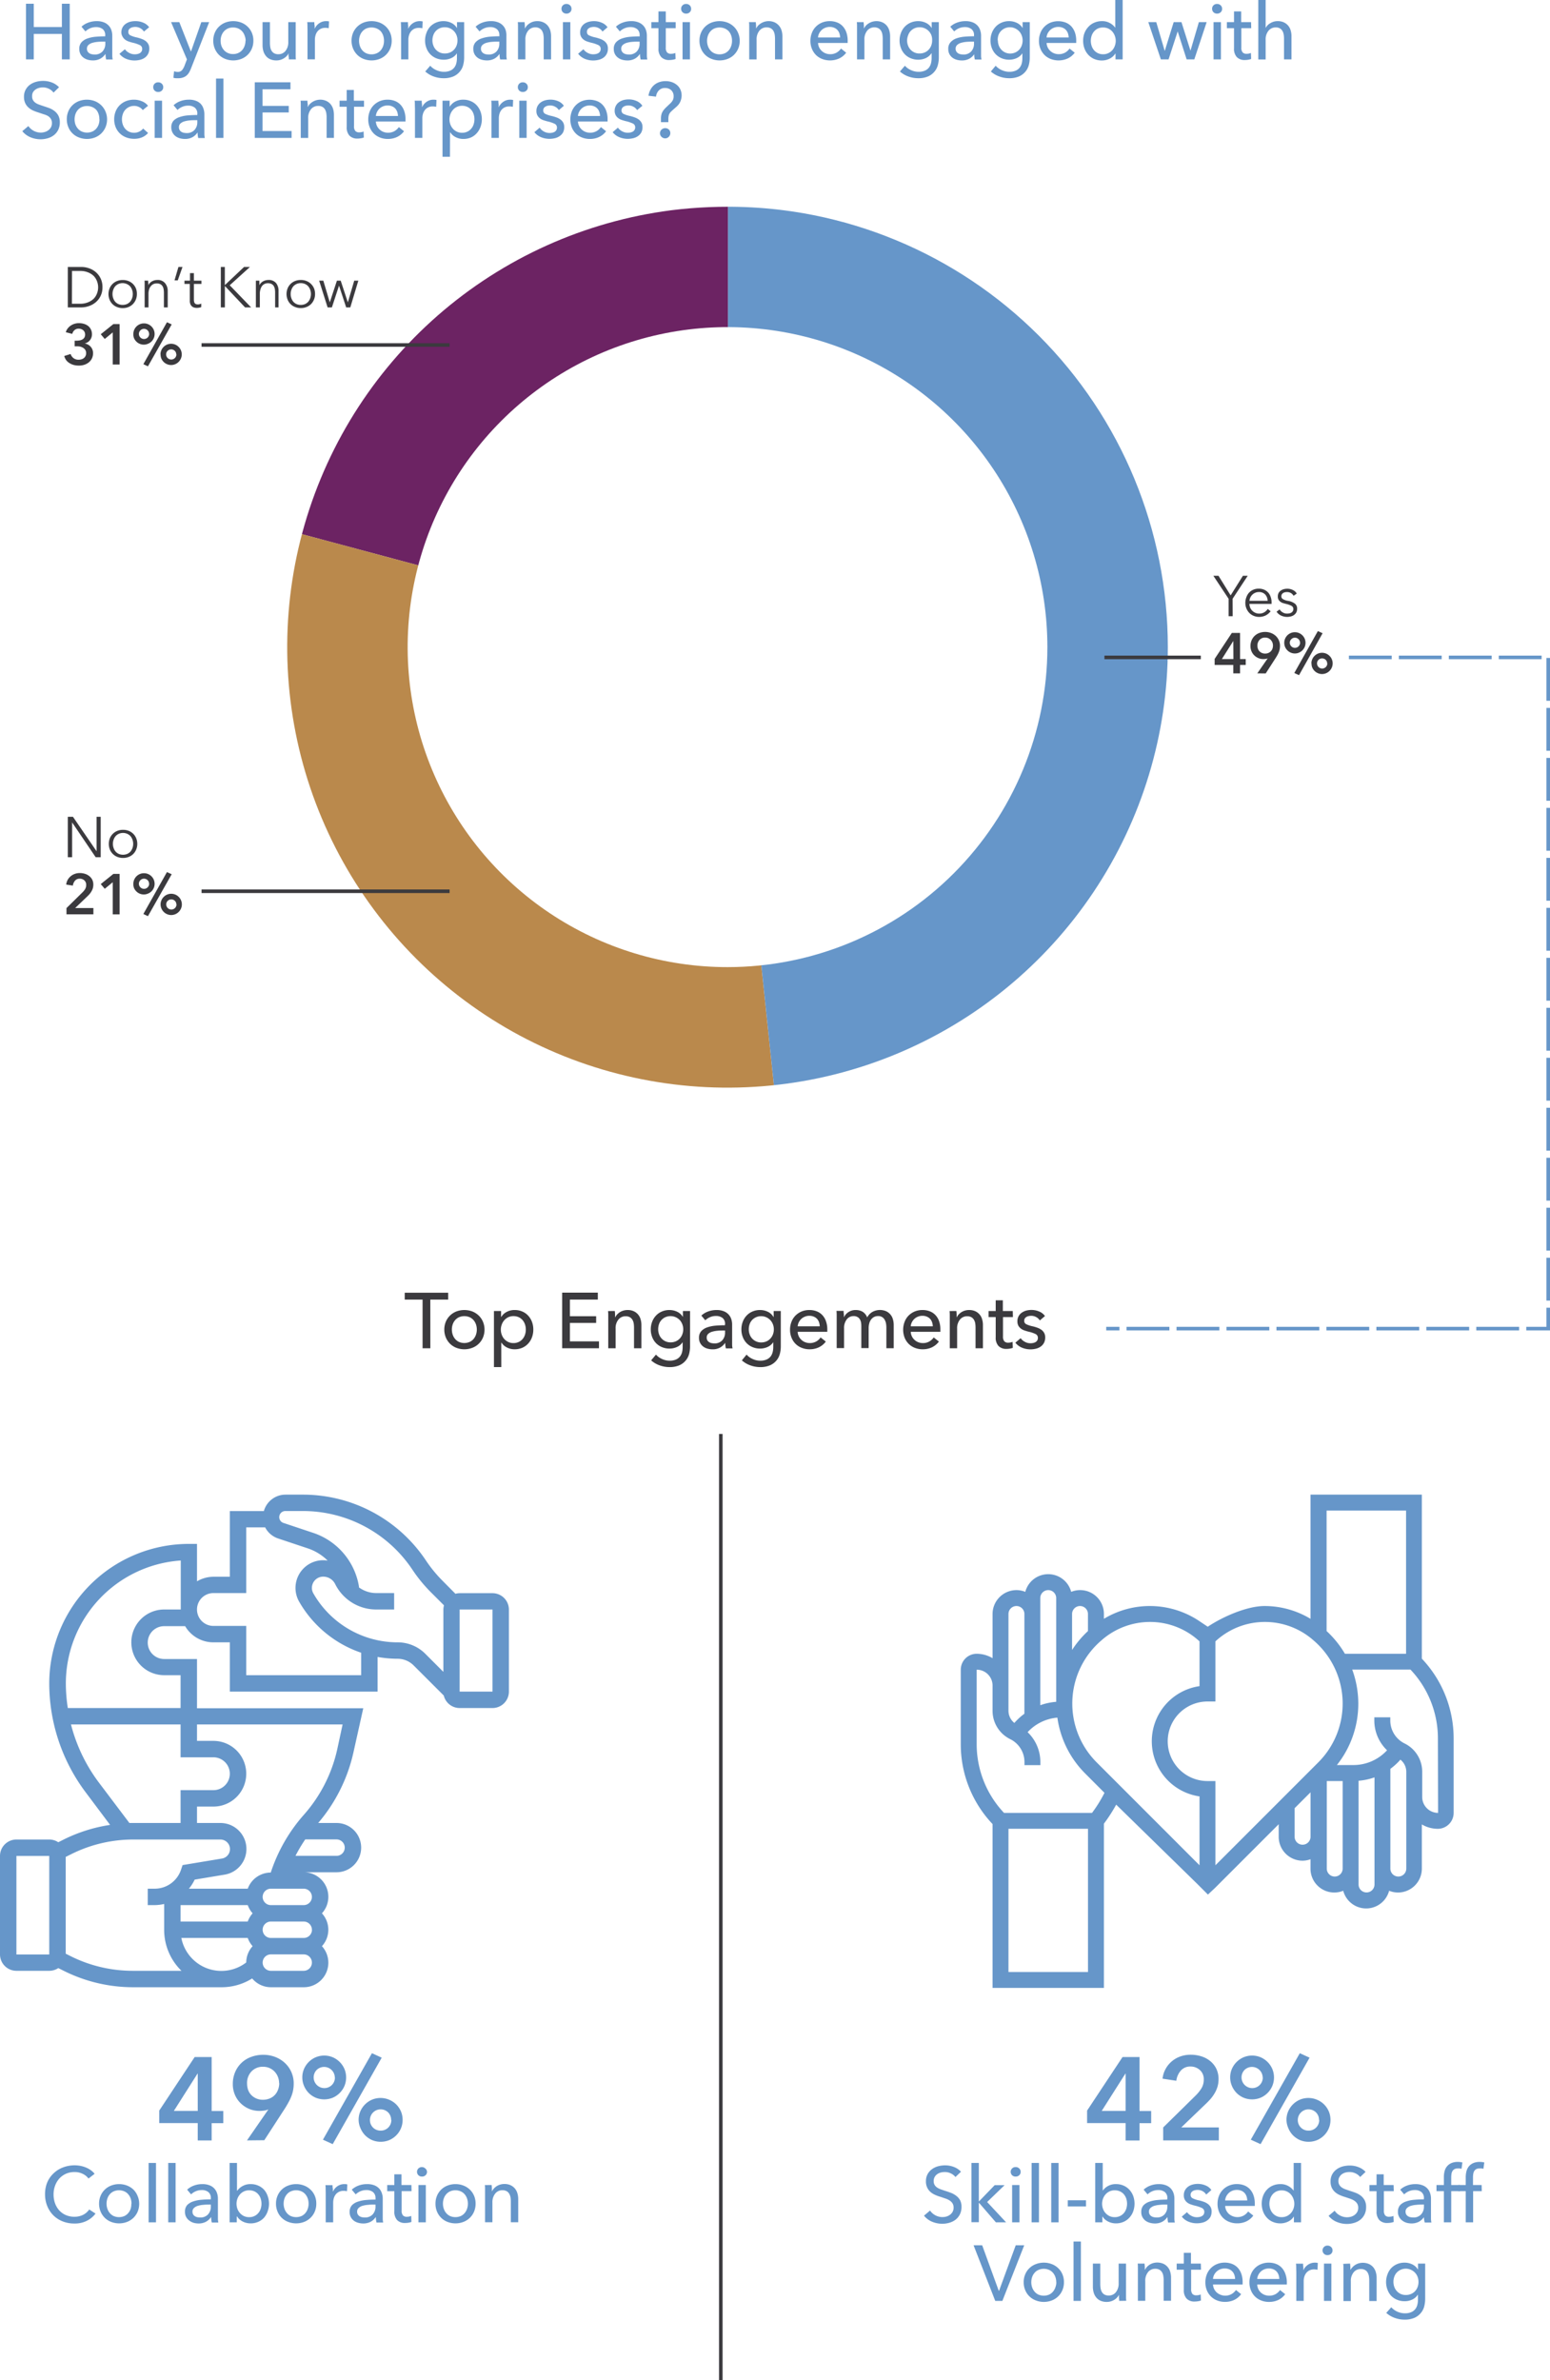 <svg xmlns="http://www.w3.org/2000/svg" xmlns:xlink="http://www.w3.org/1999/xlink" viewBox="0 0 434.33 666.63"><defs><style>.cls-1,.cls-7,.cls-8{fill:none;}.cls-2{fill:#3b3a3e;}.cls-3{fill:#6696c9;}.cls-4{clip-path:url(#clip-path);}.cls-5{fill:#6c2363;}.cls-6{fill:#ba894c;}.cls-7{stroke:#3b3a3e;}.cls-7,.cls-8{stroke-miterlimit:10;}.cls-8{stroke:#6696c9;stroke-dasharray:12 2;}</style><clipPath id="clip-path"><path class="cls-1" d="M203.87,57.88A123.38,123.38,0,1,0,327.24,181.26,123.38,123.38,0,0,0,203.87,57.88Zm0,213a89.63,89.63,0,1,1,89.62-89.62A89.63,89.63,0,0,1,203.87,270.88Z"/></clipPath></defs><g id="Layer_2" data-name="Layer 2"><g id="_1" data-name="1"><path class="cls-2" d="M19,74.77h3.76a6.59,6.59,0,0,1,2.12.35,5.82,5.82,0,0,1,1.92,1.06,5.38,5.38,0,0,1,1.91,4.25,5.37,5.37,0,0,1-.53,2.48,5.29,5.29,0,0,1-1.38,1.77,5.82,5.82,0,0,1-1.92,1.06,6.6,6.6,0,0,1-2.12.36H19Zm1.15,10.3h2.29a5.66,5.66,0,0,0,2.23-.4,4.75,4.75,0,0,0,1.58-1,4.17,4.17,0,0,0,.93-1.48,4.73,4.73,0,0,0,0-3.42,4.17,4.17,0,0,0-.93-1.48,4.75,4.75,0,0,0-1.58-1,5.66,5.66,0,0,0-2.23-.4H20.18Z"/><path class="cls-2" d="M38.36,82.35a4,4,0,0,1-.3,1.57,3.93,3.93,0,0,1-.82,1.25A3.81,3.81,0,0,1,36,86a4.23,4.23,0,0,1-1.61.3,4.18,4.18,0,0,1-1.6-.3,3.63,3.63,0,0,1-2.09-2.07,4.26,4.26,0,0,1,0-3.14,3.71,3.71,0,0,1,2.09-2.07,4.18,4.18,0,0,1,1.6-.29,4.23,4.23,0,0,1,1.61.29,3.68,3.68,0,0,1,1.27.83,3.78,3.78,0,0,1,.82,1.24A4.07,4.07,0,0,1,38.36,82.35Zm-1.15,0a3.46,3.46,0,0,0-.2-1.17,3.22,3.22,0,0,0-.57-1,2.94,2.94,0,0,0-3.26-.64,2.85,2.85,0,0,0-.89.64,3,3,0,0,0-.56,1,3.23,3.23,0,0,0-.2,1.17,3.29,3.29,0,0,0,.2,1.18,3.07,3.07,0,0,0,.56,1,2.85,2.85,0,0,0,.89.64,3.14,3.14,0,0,0,2.36,0,2.78,2.78,0,0,0,.9-.64,3.3,3.3,0,0,0,.57-1A3.52,3.52,0,0,0,37.21,82.35Z"/><path class="cls-2" d="M41.51,78.61c0,.2,0,.42.05.67s0,.45,0,.61h0a2.49,2.49,0,0,1,1-1.07,3,3,0,0,1,1.52-.4,2.62,2.62,0,0,1,2.13.84A3.36,3.36,0,0,1,47,81.5v4.6H45.93V82a5.81,5.81,0,0,0-.1-1.07,2.19,2.19,0,0,0-.33-.83,1.61,1.61,0,0,0-.62-.53,2.21,2.21,0,0,0-1-.19,2.29,2.29,0,0,0-.84.17,2.07,2.07,0,0,0-.72.54,2.59,2.59,0,0,0-.52.91,4.21,4.21,0,0,0-.19,1.31V86.1H40.53V80.26c0-.21,0-.47,0-.79s0-.61-.05-.86Z"/><path class="cls-2" d="M49.81,78.53H48.9L50,74.77h1.14Z"/><path class="cls-2" d="M56.44,79.52H54.33v4.37a2.34,2.34,0,0,0,.08.69.94.94,0,0,0,.23.42.82.82,0,0,0,.36.21,2.14,2.14,0,0,0,.45.05,2.05,2.05,0,0,0,.94-.24l0,1a2.94,2.94,0,0,1-.6.16,3.66,3.66,0,0,1-.68.06,2.87,2.87,0,0,1-.64-.08,1.59,1.59,0,0,1-.63-.3,1.63,1.63,0,0,1-.47-.61,2.4,2.4,0,0,1-.18-1V79.52H51.69v-.91h1.55V76.5h1.09v2.11h2.11Z"/><path class="cls-2" d="M63,79.86h0l5.39-5.09h1.65L64.37,79.9l6,6.2h-1.7l-5.66-6h0v6H61.88V74.77H63Z"/><path class="cls-2" d="M72.68,78.61c0,.2,0,.42,0,.67s0,.45,0,.61h0a2.54,2.54,0,0,1,1-1.07,3.06,3.06,0,0,1,1.52-.4,2.66,2.66,0,0,1,2.14.84,3.42,3.42,0,0,1,.71,2.24v4.6H77.09V82A5.85,5.85,0,0,0,77,80.88a2.58,2.58,0,0,0-.33-.83,1.69,1.69,0,0,0-.62-.53,2.24,2.24,0,0,0-1-.19,2,2,0,0,0-1.57.71A2.74,2.74,0,0,0,73,81a3.94,3.94,0,0,0-.19,1.31V86.1H71.7V80.26c0-.21,0-.47,0-.79s0-.61,0-.86Z"/><path class="cls-2" d="M88.28,82.35a4,4,0,0,1-.3,1.57,3.93,3.93,0,0,1-.82,1.25,3.81,3.81,0,0,1-1.27.82,4.23,4.23,0,0,1-1.61.3,4.18,4.18,0,0,1-1.6-.3,3.63,3.63,0,0,1-2.09-2.07,4.26,4.26,0,0,1,0-3.14,3.71,3.71,0,0,1,2.09-2.07,4.18,4.18,0,0,1,1.6-.29,4.23,4.23,0,0,1,1.61.29,3.68,3.68,0,0,1,1.27.83A3.78,3.78,0,0,1,88,80.78,4.07,4.07,0,0,1,88.28,82.35Zm-1.15,0a3.46,3.46,0,0,0-.2-1.17,3.22,3.22,0,0,0-.57-1,2.78,2.78,0,0,0-.9-.64,2.83,2.83,0,0,0-1.18-.24,2.8,2.8,0,0,0-1.18.24,2.74,2.74,0,0,0-.89.64,3,3,0,0,0-.56,1,3.23,3.23,0,0,0-.2,1.17,3.29,3.29,0,0,0,.2,1.18,3.07,3.07,0,0,0,.56,1,2.74,2.74,0,0,0,.89.64,3,3,0,0,0,1.18.23,3,3,0,0,0,1.18-.23,2.78,2.78,0,0,0,.9-.64,3.3,3.3,0,0,0,.57-1A3.52,3.52,0,0,0,87.13,82.35Z"/><path class="cls-2" d="M90.6,78.61l1.81,6.08h0l2-6.08h1.06l2,6.08h0l1.79-6.08h1.15L98.16,86.1H97L95,80h0L93,86.1H91.8l-2.37-7.49Z"/><path class="cls-2" d="M20.92,95.42h.51a5,5,0,0,0,.86-.07,2.69,2.69,0,0,0,.77-.26,1.51,1.51,0,0,0,.57-.52A1.73,1.73,0,0,0,23.7,93a1.39,1.39,0,0,0-.39-.51,1.92,1.92,0,0,0-.58-.32,2.15,2.15,0,0,0-.68-.11,1.69,1.69,0,0,0-1.16.4,2,2,0,0,0-.64,1.06l-1.81-.47a3,3,0,0,1,.49-1,3.55,3.55,0,0,1,.83-.81,4,4,0,0,1,1.09-.54,4.22,4.22,0,0,1,1.28-.19,4.93,4.93,0,0,1,1.4.2,3.58,3.58,0,0,1,1.17.59,2.84,2.84,0,0,1,.78,1,3,3,0,0,1,.29,1.34,2.6,2.6,0,0,1-.56,1.63,2.56,2.56,0,0,1-1.48.93v0a2.87,2.87,0,0,1,1.69.93,2.6,2.6,0,0,1,.65,1.78,3.27,3.27,0,0,1-.34,1.54,3.22,3.22,0,0,1-.91,1.09,4,4,0,0,1-1.26.65,5,5,0,0,1-1.43.21,6,6,0,0,1-1.36-.15,4.28,4.28,0,0,1-1.17-.47,3.55,3.55,0,0,1-1-.83A3.81,3.81,0,0,1,18,99.71l1.79-.56a2.35,2.35,0,0,0,.78,1.14,2.26,2.26,0,0,0,1.48.46,2.69,2.69,0,0,0,.74-.1,2,2,0,0,0,.68-.33,1.7,1.7,0,0,0,.66-1.44,1.61,1.61,0,0,0-.26-.92,1.9,1.9,0,0,0-.67-.59,3,3,0,0,0-.89-.32A5,5,0,0,0,21.4,97h-.48Z"/><path class="cls-2" d="M31.59,93.1l-2.24,1.84-1.12-1.32,3.54-2.85h1.74V102.1H31.59Z"/><path class="cls-2" d="M37.37,93.55a2.8,2.8,0,0,1,.23-1.16,3,3,0,0,1,1.58-1.58,2.83,2.83,0,0,1,1.16-.23,2.8,2.8,0,0,1,1.16.23,3,3,0,0,1,1.59,1.58,3,3,0,0,1,0,2.32,3.07,3.07,0,0,1-.64.94,2.9,2.9,0,0,1-1,.64,2.8,2.8,0,0,1-1.16.24,2.83,2.83,0,0,1-1.16-.24,2.76,2.76,0,0,1-.94-.64,2.9,2.9,0,0,1-.64-.94A2.8,2.8,0,0,1,37.37,93.55Zm4.41,0a1.42,1.42,0,0,0-1.44-1.44,1.39,1.39,0,0,0-1,.42,1.37,1.37,0,0,0-.42,1,1.4,1.4,0,0,0,.42,1,1.44,1.44,0,0,0,2.46-1Zm5-3.29,1.33.6-6.66,11.75L40.17,102Zm-1.81,9a2.8,2.8,0,0,1,.24-1.16,2.76,2.76,0,0,1,.64-.94,2.9,2.9,0,0,1,.94-.64,3,3,0,0,1,2.32,0,2.9,2.9,0,0,1,.94.64,2.76,2.76,0,0,1,.64.94,2.92,2.92,0,0,1,0,2.32,3,3,0,0,1-1.58,1.58,2.92,2.92,0,0,1-2.32,0,3,3,0,0,1-1.58-1.58A2.8,2.8,0,0,1,45,99.31Zm4.42,0a1.37,1.37,0,0,0-.42-1,1.45,1.45,0,0,0-2,0,1.37,1.37,0,0,0-.42,1,1.44,1.44,0,1,0,2.88,0Z"/><path class="cls-3" d="M7.28,1.05H9.46V7.57h7.88V1.05h2.2V16.63h-2.2V9.5H9.46v7.13H7.28Z"/><path class="cls-3" d="M29.48,9.88a2.1,2.1,0,0,0-.7-1.73,3,3,0,0,0-1.87-.56,4.12,4.12,0,0,0-1.67.34,4.23,4.23,0,0,0-1.3.87l-1.1-1.32a5.44,5.44,0,0,1,1.88-1.14,6.66,6.66,0,0,1,2.38-.42,5.24,5.24,0,0,1,1.95.32,3.58,3.58,0,0,1,1.35.87,3.43,3.43,0,0,1,.8,1.29A5,5,0,0,1,31.46,10v4.55q0,.54,0,1.11a5.42,5.42,0,0,0,.12,1H29.74a7,7,0,0,1-.17-1.5H29.5a4,4,0,0,1-1.44,1.3,4.29,4.29,0,0,1-2.06.46,5.28,5.28,0,0,1-1.28-.16,3.64,3.64,0,0,1-1.22-.54,3,3,0,0,1-.92-1,3,3,0,0,1-.36-1.52,2.65,2.65,0,0,1,.64-1.88,4,4,0,0,1,1.67-1.05,9.42,9.42,0,0,1,2.33-.48c.87-.07,1.74-.11,2.62-.11ZM29,11.66q-.76,0-1.59.06a8,8,0,0,0-1.5.27,2.8,2.8,0,0,0-1.11.59,1.38,1.38,0,0,0-.44,1.06,1.4,1.4,0,0,0,.19.77,1.59,1.59,0,0,0,.49.51,2.07,2.07,0,0,0,.69.27,3.79,3.79,0,0,0,.77.08,2.85,2.85,0,0,0,2.23-.87,3.16,3.16,0,0,0,.78-2.19v-.55Z"/><path class="cls-3" d="M40.33,8.84a2.77,2.77,0,0,0-1-.93,2.9,2.9,0,0,0-1.43-.37,3.43,3.43,0,0,0-.71.08,1.93,1.93,0,0,0-.63.25,1.24,1.24,0,0,0-.44.41,1.14,1.14,0,0,0-.16.63,1,1,0,0,0,.59,1,7.63,7.63,0,0,0,1.79.58,11.83,11.83,0,0,1,1.38.42,4.18,4.18,0,0,1,1.11.6,2.77,2.77,0,0,1,.74.87,2.51,2.51,0,0,1,.26,1.19,3.1,3.1,0,0,1-.35,1.56,3,3,0,0,1-.93,1.05,4,4,0,0,1-1.33.58,6.62,6.62,0,0,1-1.54.18,6.28,6.28,0,0,1-2.33-.46,4.61,4.61,0,0,1-1.88-1.41L35,13.79a3.32,3.32,0,0,0,1.15,1,3.21,3.21,0,0,0,1.62.42,3.77,3.77,0,0,0,.76-.08,2.37,2.37,0,0,0,.66-.25,1.41,1.41,0,0,0,.47-.47,1.33,1.33,0,0,0,.18-.72,1.13,1.13,0,0,0-.7-1.08,9.25,9.25,0,0,0-2-.66c-.35-.09-.71-.2-1.07-.32a3.54,3.54,0,0,1-1-.52,2.56,2.56,0,0,1-.71-.82A2.42,2.42,0,0,1,34,9.11a3,3,0,0,1,.34-1.44,2.86,2.86,0,0,1,.9-1,3.88,3.88,0,0,1,1.25-.58A5.82,5.82,0,0,1,38,5.92a5.43,5.43,0,0,1,2.17.44,3.69,3.69,0,0,1,1.62,1.27Z"/><path class="cls-3" d="M53.48,14.39h.05L56.41,6.2h2.2L53.55,19.1A8,8,0,0,1,53,20.27a3.3,3.3,0,0,1-.72.88,3.06,3.06,0,0,1-1,.56,3.8,3.8,0,0,1-1.33.2l-.67,0a4.16,4.16,0,0,1-.69-.12l.19-1.83a3.25,3.25,0,0,0,1,.18A1.54,1.54,0,0,0,51,19.66a4.48,4.48,0,0,0,.72-1.29l.66-1.74L47.94,6.2h2.31Z"/><path class="cls-3" d="M71,11.39a5.61,5.61,0,0,1-.43,2.23,5.33,5.33,0,0,1-1.19,1.75,5.27,5.27,0,0,1-1.79,1.14,6.24,6.24,0,0,1-4.45,0,5.33,5.33,0,0,1-1.78-1.14,5.27,5.27,0,0,1-1.17-1.75,5.61,5.61,0,0,1-.43-2.23,5.51,5.51,0,0,1,.43-2.21,5.15,5.15,0,0,1,1.17-1.72,5.49,5.49,0,0,1,1.78-1.14,6.39,6.39,0,0,1,4.45,0,5.43,5.43,0,0,1,1.79,1.14,5.2,5.2,0,0,1,1.19,1.72A5.51,5.51,0,0,1,71,11.39Zm-2.16,0A4.25,4.25,0,0,0,68.56,10a3.57,3.57,0,0,0-.67-1.19A3.33,3.33,0,0,0,66.8,8a3.57,3.57,0,0,0-1.49-.3,3.51,3.51,0,0,0-1.49.3,3.26,3.26,0,0,0-1.1.83A3.57,3.57,0,0,0,62.05,10a4.53,4.53,0,0,0,0,2.85A3.66,3.66,0,0,0,62.72,14a3.14,3.14,0,0,0,1.1.83,3.36,3.36,0,0,0,1.49.31,3.43,3.43,0,0,0,1.49-.31A3.2,3.2,0,0,0,67.89,14a3.66,3.66,0,0,0,.67-1.21A4.23,4.23,0,0,0,68.79,11.41Z"/><path class="cls-3" d="M80.94,16.63c0-.26,0-.56-.07-.89s0-.61,0-.82h0a3.31,3.31,0,0,1-1.33,1.41,3.82,3.82,0,0,1-2.08.59,4.22,4.22,0,0,1-1.74-.33,3.12,3.12,0,0,1-1.21-.92,3.87,3.87,0,0,1-.71-1.35,5.82,5.82,0,0,1-.23-1.65V6.2h2.07V12a6.93,6.93,0,0,0,.1,1.22,2.69,2.69,0,0,0,.36,1,2,2,0,0,0,.73.71,2.4,2.4,0,0,0,1.18.26,2.49,2.49,0,0,0,2-.94,3.8,3.8,0,0,0,.77-2.49V6.2h2.07v8.19c0,.28,0,.64,0,1.07s0,.83.06,1.17Z"/><path class="cls-3" d="M86.15,7.37c0-.44,0-.83-.07-1.17h2c0,.27,0,.57.07.92s0,.62,0,.84h.07a3.6,3.6,0,0,1,1.28-1.48,3.34,3.34,0,0,1,1.91-.56A3.12,3.12,0,0,1,92.2,6l-.09,1.91a4,4,0,0,0-.94-.11,2.9,2.9,0,0,0-1.3.27,2.79,2.79,0,0,0-.92.74,3,3,0,0,0-.53,1.07,4.36,4.36,0,0,0-.18,1.26v5.48H86.17V8.45C86.17,8.17,86.16,7.81,86.15,7.37Z"/><path class="cls-3" d="M109.76,11.39a5.79,5.79,0,0,1-.43,2.23,5.48,5.48,0,0,1-1.19,1.75,5.37,5.37,0,0,1-1.79,1.14,6.24,6.24,0,0,1-4.45,0,5.23,5.23,0,0,1-1.78-1.14,5.46,5.46,0,0,1-1.18-1.75,5.79,5.79,0,0,1-.43-2.23,5.69,5.69,0,0,1,.43-2.21,5.32,5.32,0,0,1,1.18-1.72,5.38,5.38,0,0,1,1.78-1.14,6.39,6.39,0,0,1,4.45,0,5.53,5.53,0,0,1,1.79,1.14,5.35,5.35,0,0,1,1.19,1.72A5.69,5.69,0,0,1,109.76,11.39Zm-2.16,0a4.51,4.51,0,0,0-.23-1.43,3.75,3.75,0,0,0-.67-1.19A3.26,3.26,0,0,0,105.6,8a3.85,3.85,0,0,0-3,0,3.33,3.33,0,0,0-1.09.83,3.57,3.57,0,0,0-.67,1.19,4.53,4.53,0,0,0,0,2.85,3.66,3.66,0,0,0,.67,1.21,3.2,3.2,0,0,0,1.09.83,3.74,3.74,0,0,0,3,0,3.14,3.14,0,0,0,1.1-.83,3.85,3.85,0,0,0,.67-1.21A4.49,4.49,0,0,0,107.6,11.41Z"/><path class="cls-3" d="M112.37,7.37q0-.66-.06-1.17h2c0,.27,0,.57.06.92s0,.62,0,.84h.07a3.55,3.55,0,0,1,1.29-1.48,3.31,3.31,0,0,1,1.9-.56,3.12,3.12,0,0,1,.81.09l-.08,1.91a4.12,4.12,0,0,0-1-.11,2.93,2.93,0,0,0-1.3.27,2.65,2.65,0,0,0-.91.74,3.17,3.17,0,0,0-.54,1.07,4.36,4.36,0,0,0-.18,1.26v5.48H112.4V8.45Q112.4,8,112.37,7.37Z"/><path class="cls-3" d="M120.56,18.41a4.74,4.74,0,0,0,1.7,1.23,5,5,0,0,0,2.1.47,4.45,4.45,0,0,0,1.74-.3,2.91,2.91,0,0,0,1.13-.81,3.14,3.14,0,0,0,.62-1.22,5.7,5.7,0,0,0,.19-1.52V14.92h0a3.71,3.71,0,0,1-1.56,1.34,5,5,0,0,1-2.11.46,5.49,5.49,0,0,1-2.17-.42,4.84,4.84,0,0,1-2.71-2.85,5.8,5.8,0,0,1-.38-2.1,5.9,5.9,0,0,1,.38-2.11,5.15,5.15,0,0,1,1-1.73,5,5,0,0,1,1.65-1.16,5.24,5.24,0,0,1,2.16-.43,5,5,0,0,1,2.14.48,3.67,3.67,0,0,1,1.62,1.48h0V6.2h2v9.9a8.21,8.21,0,0,1-.29,2.19,4.63,4.63,0,0,1-1,1.85,4.76,4.76,0,0,1-1.78,1.29,6.81,6.81,0,0,1-2.73.48,8.05,8.05,0,0,1-2.74-.49,7,7,0,0,1-2.36-1.4Zm.61-7.1a4,4,0,0,0,.24,1.38,3.43,3.43,0,0,0,.68,1.17,3.38,3.38,0,0,0,1.09.81,3.26,3.26,0,0,0,1.46.31,3.69,3.69,0,0,0,1.46-.28,3.34,3.34,0,0,0,1.12-.79,3.44,3.44,0,0,0,.72-1.16,4,4,0,0,0,.25-1.44,3.88,3.88,0,0,0-.25-1.41,3.55,3.55,0,0,0-.73-1.17,3.67,3.67,0,0,0-1.13-.8,3.65,3.65,0,0,0-2.9,0,3.47,3.47,0,0,0-1.09.79,3.25,3.25,0,0,0-.68,1.17A4.19,4.19,0,0,0,121.17,11.31Z"/><path class="cls-3" d="M139.92,9.88a2.07,2.07,0,0,0-.71-1.73,2.93,2.93,0,0,0-1.87-.56,4.08,4.08,0,0,0-1.66.34,4.4,4.4,0,0,0-1.31.87l-1.1-1.32a5.54,5.54,0,0,1,1.88-1.14,6.71,6.71,0,0,1,2.39-.42,5.24,5.24,0,0,1,2,.32,3.58,3.58,0,0,1,1.35.87,3.41,3.41,0,0,1,.79,1.29A4.73,4.73,0,0,1,141.9,10v4.55q0,.54,0,1.11a5.42,5.42,0,0,0,.12,1h-1.87a6.39,6.39,0,0,1-.17-1.5h-.07a4,4,0,0,1-1.44,1.3,4.32,4.32,0,0,1-2.06.46,5.42,5.42,0,0,1-1.29-.16,3.82,3.82,0,0,1-1.22-.54,3.1,3.1,0,0,1-.91-1,3,3,0,0,1-.36-1.52,2.65,2.65,0,0,1,.64-1.88A4,4,0,0,1,135,10.75a9.32,9.32,0,0,1,2.33-.48c.86-.07,1.74-.11,2.62-.11Zm-.51,1.78q-.76,0-1.59.06a8,8,0,0,0-1.5.27,2.8,2.8,0,0,0-1.11.59,1.38,1.38,0,0,0-.44,1.06,1.4,1.4,0,0,0,.19.77,1.59,1.59,0,0,0,.49.51,2,2,0,0,0,.68.27,3.94,3.94,0,0,0,.77.08,2.86,2.86,0,0,0,2.24-.87,3.16,3.16,0,0,0,.78-2.19v-.55Z"/><path class="cls-3" d="M147,6.2c0,.27.05.56.07.89s0,.61,0,.83h.07a3.08,3.08,0,0,1,.53-.78,4,4,0,0,1,1.75-1.07,4.06,4.06,0,0,1,1.1-.15,4,4,0,0,1,1.74.34,3.48,3.48,0,0,1,1.21.91,3.85,3.85,0,0,1,.72,1.34,5.93,5.93,0,0,1,.23,1.65v6.47h-2.07V10.85a6.85,6.85,0,0,0-.1-1.22,3.19,3.19,0,0,0-.36-1,2,2,0,0,0-.73-.7A2.33,2.33,0,0,0,150,7.66a2.5,2.5,0,0,0-2,.93,3.78,3.78,0,0,0-.78,2.5v5.54h-2.07V8.45c0-.28,0-.64,0-1.08s0-.83-.07-1.17Z"/><path class="cls-3" d="M160.14,2.44a1.25,1.25,0,0,1-.41,1,1.37,1.37,0,0,1-1,.37,1.34,1.34,0,0,1-1-.38,1.28,1.28,0,0,1-.39-.94,1.3,1.3,0,0,1,.39-1,1.34,1.34,0,0,1,1-.38,1.38,1.38,0,0,1,1,.38A1.28,1.28,0,0,1,160.14,2.44Zm-.33,14.19h-2.07V6.2h2.07Z"/><path class="cls-3" d="M168.83,8.84a2.72,2.72,0,0,0-1-.93,2.84,2.84,0,0,0-1.42-.37,3.43,3.43,0,0,0-.71.08,1.93,1.93,0,0,0-.63.25,1.24,1.24,0,0,0-.44.41,1.14,1.14,0,0,0-.16.63,1,1,0,0,0,.59,1,7.63,7.63,0,0,0,1.79.58,11.83,11.83,0,0,1,1.38.42,4.18,4.18,0,0,1,1.11.6,2.77,2.77,0,0,1,.74.87,2.51,2.51,0,0,1,.26,1.19,3.1,3.1,0,0,1-.35,1.56,3,3,0,0,1-.93,1.05,4,4,0,0,1-1.34.58,6.49,6.49,0,0,1-1.54.18,6.27,6.27,0,0,1-2.32-.46A4.61,4.61,0,0,1,162,15.05l1.48-1.26a3.32,3.32,0,0,0,1.15,1,3.21,3.21,0,0,0,1.62.42,3.77,3.77,0,0,0,.76-.08,2.37,2.37,0,0,0,.66-.25,1.41,1.41,0,0,0,.47-.47,1.33,1.33,0,0,0,.18-.72,1.13,1.13,0,0,0-.7-1.08,9.25,9.25,0,0,0-2-.66c-.35-.09-.71-.2-1.07-.32a3.54,3.54,0,0,1-1-.52,2.56,2.56,0,0,1-.71-.82,2.42,2.42,0,0,1-.28-1.22,3,3,0,0,1,.34-1.44,2.86,2.86,0,0,1,.9-1A3.88,3.88,0,0,1,165,6.1a5.82,5.82,0,0,1,1.45-.18,5.43,5.43,0,0,1,2.17.44,3.69,3.69,0,0,1,1.62,1.27Z"/><path class="cls-3" d="M179.23,9.88a2.07,2.07,0,0,0-.7-1.73,3,3,0,0,0-1.87-.56,4,4,0,0,0-1.66.34,4.16,4.16,0,0,0-1.31.87l-1.1-1.32a5.44,5.44,0,0,1,1.88-1.14,6.66,6.66,0,0,1,2.38-.42,5.24,5.24,0,0,1,2,.32,3.58,3.58,0,0,1,1.35.87A3.43,3.43,0,0,1,181,8.4a5,5,0,0,1,.26,1.61v4.55q0,.54,0,1.11a8.3,8.3,0,0,0,.12,1h-1.87a7,7,0,0,1-.17-1.5h-.07a4,4,0,0,1-1.44,1.3,4.29,4.29,0,0,1-2.06.46,5.28,5.28,0,0,1-1.28-.16,3.64,3.64,0,0,1-1.22-.54,3.13,3.13,0,0,1-.92-1,3,3,0,0,1-.36-1.52,2.65,2.65,0,0,1,.64-1.88,4,4,0,0,1,1.67-1.05,9.42,9.42,0,0,1,2.33-.48c.87-.07,1.74-.11,2.62-.11Zm-.51,1.78q-.76,0-1.59.06a8,8,0,0,0-1.5.27,3,3,0,0,0-1.11.59,1.38,1.38,0,0,0-.44,1.06,1.4,1.4,0,0,0,.19.77,1.59,1.59,0,0,0,.49.51,2.07,2.07,0,0,0,.69.27,3.87,3.87,0,0,0,.77.08,2.85,2.85,0,0,0,2.23-.87,3.16,3.16,0,0,0,.78-2.19v-.55Z"/><path class="cls-3" d="M189.33,7.9h-2.77v5.41a2,2,0,0,0,.35,1.35,1.41,1.41,0,0,0,1.12.41,3.5,3.5,0,0,0,.62-.06,2.55,2.55,0,0,0,.59-.18l.07,1.69a4.79,4.79,0,0,1-.83.21,5.64,5.64,0,0,1-.93.08,3,3,0,0,1-2.26-.82,3.39,3.39,0,0,1-.78-2.44V7.9h-2V6.2h2v-3h2.05v3h2.77Z"/><path class="cls-3" d="M193.66,2.44a1.24,1.24,0,0,1-.4,1,1.37,1.37,0,0,1-1,.37,1.34,1.34,0,0,1-1-.38,1.29,1.29,0,0,1-.4-.94,1.31,1.31,0,0,1,.4-1,1.34,1.34,0,0,1,1-.38,1.38,1.38,0,0,1,1,.38A1.28,1.28,0,0,1,193.66,2.44Zm-.33,14.19h-2.07V6.2h2.07Z"/><path class="cls-3" d="M207.28,11.39a5.61,5.61,0,0,1-.43,2.23,5.33,5.33,0,0,1-1.19,1.75,5.27,5.27,0,0,1-1.79,1.14,6.22,6.22,0,0,1-4.44,0,5.14,5.14,0,0,1-3-2.89,5.61,5.61,0,0,1-.43-2.23,5.51,5.51,0,0,1,.43-2.21,5.15,5.15,0,0,1,1.17-1.72,5.43,5.43,0,0,1,1.79-1.14,6.36,6.36,0,0,1,4.44,0,5.43,5.43,0,0,1,1.79,1.14,5.2,5.2,0,0,1,1.19,1.72A5.51,5.51,0,0,1,207.28,11.39Zm-2.16,0a4.25,4.25,0,0,0-.23-1.43,3.57,3.57,0,0,0-.67-1.19A3.33,3.33,0,0,0,203.13,8a3.85,3.85,0,0,0-3,0,3.26,3.26,0,0,0-1.1.83,3.75,3.75,0,0,0-.67,1.19,4.53,4.53,0,0,0,0,2.85,3.85,3.85,0,0,0,.67,1.21,3.14,3.14,0,0,0,1.1.83,3.74,3.74,0,0,0,3,0,3.2,3.2,0,0,0,1.09-.83,3.66,3.66,0,0,0,.67-1.21A4.23,4.23,0,0,0,205.12,11.41Z"/><path class="cls-3" d="M211.79,6.2c0,.27.05.56.07.89s0,.61,0,.83h.06a3.4,3.4,0,0,1,.54-.78,4.15,4.15,0,0,1,4.59-.88,3.58,3.58,0,0,1,1.21.91A3.67,3.67,0,0,1,219,8.51a5.58,5.58,0,0,1,.24,1.65v6.47h-2.07V10.85a7.93,7.93,0,0,0-.1-1.22,3.19,3.19,0,0,0-.36-1,2,2,0,0,0-.73-.7,2.33,2.33,0,0,0-1.19-.26,2.5,2.5,0,0,0-2,.93,3.78,3.78,0,0,0-.78,2.5v5.54h-2.07V8.45c0-.28,0-.64,0-1.08s0-.83-.07-1.17Z"/><path class="cls-3" d="M237.53,11.33v.35c0,.12,0,.24,0,.35h-8.3a3.27,3.27,0,0,0,.3,1.24,3.18,3.18,0,0,0,.74,1,3.35,3.35,0,0,0,1.06.67,3.52,3.52,0,0,0,1.29.24,3.48,3.48,0,0,0,1.83-.46,3.85,3.85,0,0,0,1.21-1.12l1.45,1.16a5.17,5.17,0,0,1-2,1.63,6.25,6.25,0,0,1-4.72.13,5.08,5.08,0,0,1-1.74-1.11,5.21,5.21,0,0,1-1.14-1.73,5.77,5.77,0,0,1-.42-2.24,6,6,0,0,1,.41-2.23,5,5,0,0,1,1.13-1.75,5.33,5.33,0,0,1,1.72-1.14,5.66,5.66,0,0,1,2.14-.4,5.59,5.59,0,0,1,2.09.37,4.28,4.28,0,0,1,1.58,1.08,4.89,4.89,0,0,1,1,1.7A6.92,6.92,0,0,1,237.53,11.33Zm-2.11-.84a4.26,4.26,0,0,0-.21-1.15,2.84,2.84,0,0,0-.55-.94,2.54,2.54,0,0,0-.9-.62,3.09,3.09,0,0,0-1.27-.24,3.22,3.22,0,0,0-1.24.24,3.12,3.12,0,0,0-1,.62,3.48,3.48,0,0,0-.71.94,3,3,0,0,0-.32,1.15Z"/><path class="cls-3" d="M242,6.2c0,.27.05.56.07.89s0,.61,0,.83h.06a3.4,3.4,0,0,1,.54-.78,4.15,4.15,0,0,1,4.59-.88,3.58,3.58,0,0,1,1.21.91,3.67,3.67,0,0,1,.71,1.34,5.58,5.58,0,0,1,.24,1.65v6.47h-2.07V10.85a7.93,7.93,0,0,0-.1-1.22,3.19,3.19,0,0,0-.36-1,2,2,0,0,0-.73-.7A2.33,2.33,0,0,0,245,7.66a2.5,2.5,0,0,0-2,.93,3.78,3.78,0,0,0-.78,2.5v5.54h-2.07V8.45c0-.28,0-.64,0-1.08s0-.83-.07-1.17Z"/><path class="cls-3" d="M253.57,18.41a4.74,4.74,0,0,0,1.7,1.23,5,5,0,0,0,2.1.47,4.45,4.45,0,0,0,1.74-.3,2.91,2.91,0,0,0,1.13-.81,3.14,3.14,0,0,0,.62-1.22,5.7,5.7,0,0,0,.19-1.52V14.92H261a3.71,3.71,0,0,1-1.56,1.34,5,5,0,0,1-2.11.46,5.45,5.45,0,0,1-2.17-.42,4.84,4.84,0,0,1-2.71-2.85,5.8,5.8,0,0,1-.38-2.1,5.9,5.9,0,0,1,.38-2.11,5.15,5.15,0,0,1,1.05-1.73,5,5,0,0,1,1.65-1.16,5.24,5.24,0,0,1,2.16-.43,5,5,0,0,1,2.14.48,3.67,3.67,0,0,1,1.62,1.48h0V6.2h2v9.9a8.21,8.21,0,0,1-.29,2.19,4.63,4.63,0,0,1-1,1.85,4.76,4.76,0,0,1-1.78,1.29,6.81,6.81,0,0,1-2.73.48,8.05,8.05,0,0,1-2.74-.49,7,7,0,0,1-2.36-1.4Zm.61-7.1a4,4,0,0,0,.24,1.38,3.43,3.43,0,0,0,.68,1.17,3.38,3.38,0,0,0,1.09.81,3.26,3.26,0,0,0,1.46.31,3.61,3.61,0,0,0,1.45-.28,3.29,3.29,0,0,0,1.13-.79,3.44,3.44,0,0,0,.72-1.16,4,4,0,0,0,.25-1.44A3.88,3.88,0,0,0,261,9.9a3.55,3.55,0,0,0-.73-1.17,3.67,3.67,0,0,0-1.13-.8,3.65,3.65,0,0,0-2.9,0,3.47,3.47,0,0,0-1.09.79,3.25,3.25,0,0,0-.68,1.17A4.19,4.19,0,0,0,254.18,11.31Z"/><path class="cls-3" d="M272.93,9.88a2.07,2.07,0,0,0-.71-1.73,2.93,2.93,0,0,0-1.87-.56,4.08,4.08,0,0,0-1.66.34,4.4,4.4,0,0,0-1.31.87l-1.1-1.32a5.54,5.54,0,0,1,1.88-1.14,6.71,6.71,0,0,1,2.39-.42,5.24,5.24,0,0,1,1.95.32,3.58,3.58,0,0,1,1.35.87,3.41,3.41,0,0,1,.79,1.29,4.73,4.73,0,0,1,.27,1.61v4.55q0,.54,0,1.11a5.42,5.42,0,0,0,.12,1h-1.87a6.39,6.39,0,0,1-.17-1.5H273a4,4,0,0,1-1.44,1.3,4.32,4.32,0,0,1-2.06.46,5.42,5.42,0,0,1-1.29-.16,3.82,3.82,0,0,1-1.22-.54,3.1,3.1,0,0,1-.91-1,3,3,0,0,1-.36-1.52,2.65,2.65,0,0,1,.64-1.88A4,4,0,0,1,268,10.75a9.32,9.32,0,0,1,2.33-.48c.86-.07,1.74-.11,2.62-.11Zm-.51,1.78q-.76,0-1.59.06a8,8,0,0,0-1.5.27,2.8,2.8,0,0,0-1.11.59,1.38,1.38,0,0,0-.44,1.06,1.4,1.4,0,0,0,.19.77,1.59,1.59,0,0,0,.49.51,2,2,0,0,0,.68.27,3.94,3.94,0,0,0,.77.08,2.86,2.86,0,0,0,2.24-.87,3.16,3.16,0,0,0,.78-2.19v-.55Z"/><path class="cls-3" d="M279,18.41a4.87,4.87,0,0,0,1.71,1.23,5,5,0,0,0,2.1.47,4.45,4.45,0,0,0,1.74-.3,2.91,2.91,0,0,0,1.13-.81,3.28,3.28,0,0,0,.62-1.22,6.15,6.15,0,0,0,.18-1.52V14.92h0a3.71,3.71,0,0,1-1.56,1.34,5.07,5.07,0,0,1-2.11.46,5.42,5.42,0,0,1-2.17-.42,4.91,4.91,0,0,1-1.66-1.14,5.08,5.08,0,0,1-1.06-1.71,5.8,5.8,0,0,1-.37-2.1,5.89,5.89,0,0,1,.37-2.11,5.17,5.17,0,0,1,1.06-1.73,4.78,4.78,0,0,1,1.65-1.16,5.16,5.16,0,0,1,2.15-.43,5,5,0,0,1,2.15.48,3.67,3.67,0,0,1,1.62,1.48h0V6.2h2v9.9a8.22,8.22,0,0,1-.28,2.19,4.76,4.76,0,0,1-1,1.85,4.84,4.84,0,0,1-1.78,1.29,6.88,6.88,0,0,1-2.73.48,8.05,8.05,0,0,1-2.74-.49,7,7,0,0,1-2.37-1.4Zm.62-7.1a4.25,4.25,0,0,0,.23,1.38,3.45,3.45,0,0,0,.69,1.17A3.34,3.34,0,0,0,283,15a3.61,3.61,0,0,0,1.45-.28,3.38,3.38,0,0,0,1.13-.79,3.27,3.27,0,0,0,.71-1.16,4,4,0,0,0,.26-1.44,3.88,3.88,0,0,0-.26-1.41,3.53,3.53,0,0,0-.72-1.17,3.8,3.8,0,0,0-1.13-.8,3.47,3.47,0,0,0-4,.79,3.27,3.27,0,0,0-.69,1.17A4.45,4.45,0,0,0,279.57,11.31Z"/><path class="cls-3" d="M301.57,11.33v.35c0,.12,0,.24,0,.35h-8.3a3.27,3.27,0,0,0,.3,1.24,3.34,3.34,0,0,0,.74,1,3.28,3.28,0,0,0,1.07.67,3.73,3.73,0,0,0,3.11-.22,3.74,3.74,0,0,0,1.21-1.12l1.45,1.16a5.17,5.17,0,0,1-2,1.63,6.25,6.25,0,0,1-4.72.13,5.08,5.08,0,0,1-1.74-1.11,5.21,5.21,0,0,1-1.14-1.73,5.77,5.77,0,0,1-.42-2.24,6,6,0,0,1,.41-2.23,4.92,4.92,0,0,1,1.14-1.75,5.12,5.12,0,0,1,1.72-1.14,6,6,0,0,1,4.22,0,4.4,4.4,0,0,1,1.59,1.08,5,5,0,0,1,1,1.7A6.92,6.92,0,0,1,301.57,11.33Zm-2.11-.84a4.26,4.26,0,0,0-.21-1.15,2.84,2.84,0,0,0-.55-.94,2.54,2.54,0,0,0-.9-.62,3.09,3.09,0,0,0-1.27-.24,3.22,3.22,0,0,0-1.24.24,3.12,3.12,0,0,0-1,.62,3.48,3.48,0,0,0-.71.94,3,3,0,0,0-.32,1.15Z"/><path class="cls-3" d="M312.53,15a3.89,3.89,0,0,1-1.62,1.44,4.88,4.88,0,0,1-2.15.5,5.39,5.39,0,0,1-2.17-.43,4.83,4.83,0,0,1-1.65-1.18,5.21,5.21,0,0,1-1.06-1.76,6.13,6.13,0,0,1-.37-2.16,6.06,6.06,0,0,1,.37-2.14A5.29,5.29,0,0,1,305,7.5a4.65,4.65,0,0,1,1.66-1.16,5.29,5.29,0,0,1,2.13-.42,4.4,4.4,0,0,1,2.22.54,4.48,4.48,0,0,1,1.5,1.31h0V0h2.07V16.63h-2V15Zm-6.87-3.57a4.71,4.71,0,0,0,.22,1.4,3.74,3.74,0,0,0,.66,1.21,3.42,3.42,0,0,0,1.08.84,3.35,3.35,0,0,0,1.5.32,3.3,3.3,0,0,0,1.44-.31,3.49,3.49,0,0,0,1.11-.82,3.6,3.6,0,0,0,.71-1.2,4,4,0,0,0,.26-1.42,4.07,4.07,0,0,0-.26-1.43,3.81,3.81,0,0,0-.71-1.2A3.54,3.54,0,0,0,310.56,8a3.44,3.44,0,0,0-1.44-.3,3.49,3.49,0,0,0-1.5.3,3.42,3.42,0,0,0-1.08.84,3.69,3.69,0,0,0-.66,1.2A4.78,4.78,0,0,0,305.66,11.41Z"/><path class="cls-3" d="M324,6.2l2.35,8h.05l2.48-8h2.18l2.53,8h0l2.35-8h2.18l-3.46,10.43h-2.15L330,8.8h0l-2.55,7.83h-2.16L321.77,6.2Z"/><path class="cls-3" d="M342.45,2.44a1.25,1.25,0,0,1-.41,1,1.37,1.37,0,0,1-1,.37,1.34,1.34,0,0,1-1-.38,1.28,1.28,0,0,1-.39-.94,1.3,1.3,0,0,1,.39-1,1.34,1.34,0,0,1,1-.38,1.38,1.38,0,0,1,1,.38A1.28,1.28,0,0,1,342.45,2.44Zm-.33,14.19h-2.07V6.2h2.07Z"/><path class="cls-3" d="M350.61,7.9h-2.77v5.41a2,2,0,0,0,.35,1.35,1.41,1.41,0,0,0,1.12.41,3.5,3.5,0,0,0,.62-.06,2.55,2.55,0,0,0,.59-.18l.07,1.69a4.79,4.79,0,0,1-.83.21,5.64,5.64,0,0,1-.93.08,3,3,0,0,1-2.26-.82,3.39,3.39,0,0,1-.78-2.44V7.9h-2V6.2h2v-3h2v3h2.77Z"/><path class="cls-3" d="M354.68,7.79A3.14,3.14,0,0,1,356,6.47a3.82,3.82,0,0,1,2-.55,4.06,4.06,0,0,1,1.74.34,3.48,3.48,0,0,1,1.92,2.25,5.58,5.58,0,0,1,.23,1.65v6.47H359.8V10.85a6.74,6.74,0,0,0-.1-1.21,2.81,2.81,0,0,0-.36-1,2,2,0,0,0-.71-.7,2.29,2.29,0,0,0-1.18-.26,2.52,2.52,0,0,0-2,.93,3.76,3.76,0,0,0-.8,2.51v5.53h-2.06V0h2.06V7.79Z"/><path class="cls-3" d="M15,25.94a3.45,3.45,0,0,0-1.26-1.05A3.86,3.86,0,0,0,12,24.48a4,4,0,0,0-1.07.15,2.94,2.94,0,0,0-1,.46,2.56,2.56,0,0,0-.71.79A2.29,2.29,0,0,0,9,27a2,2,0,0,0,.26,1.06,2.25,2.25,0,0,0,.68.73,4,4,0,0,0,1,.5c.39.14.8.29,1.24.43s1.07.35,1.61.55a5.85,5.85,0,0,1,1.47.82,4.11,4.11,0,0,1,1.08,1.26,4,4,0,0,1,.42,1.93,4.64,4.64,0,0,1-.45,2.1,4.32,4.32,0,0,1-1.2,1.47,5,5,0,0,1-1.73.87,7.13,7.13,0,0,1-2,.29,7.4,7.4,0,0,1-2.85-.57,5.78,5.78,0,0,1-2.28-1.7l1.7-1.43a4.23,4.23,0,0,0,3.47,1.83,3.75,3.75,0,0,0,1.1-.16,3,3,0,0,0,1-.48,2.63,2.63,0,0,0,.74-.82,2.4,2.4,0,0,0,.29-1.2,2.15,2.15,0,0,0-.3-1.18,2.45,2.45,0,0,0-.8-.8A4.78,4.78,0,0,0,12.22,32l-1.42-.48a12.94,12.94,0,0,1-1.47-.54A4.92,4.92,0,0,1,8,30.13a3.74,3.74,0,0,1-.92-1.22,4.08,4.08,0,0,1-.36-1.81,4,4,0,0,1,.48-2,4.22,4.22,0,0,1,1.23-1.39,5.32,5.32,0,0,1,1.72-.8,7.33,7.33,0,0,1,1.92-.25,6.73,6.73,0,0,1,2.55.48,5.29,5.29,0,0,1,1.92,1.3Z"/><path class="cls-3" d="M30,33.39a5.61,5.61,0,0,1-.43,2.23,5.33,5.33,0,0,1-1.19,1.75,5.27,5.27,0,0,1-1.79,1.14,6.22,6.22,0,0,1-4.44,0,5.14,5.14,0,0,1-3-2.89,5.61,5.61,0,0,1-.43-2.23,5.51,5.51,0,0,1,.43-2.21,5.15,5.15,0,0,1,1.17-1.72,5.43,5.43,0,0,1,1.79-1.14,6.36,6.36,0,0,1,4.44,0,5.43,5.43,0,0,1,1.79,1.14,5.2,5.2,0,0,1,1.19,1.72A5.51,5.51,0,0,1,30,33.39Zm-2.16,0A4.25,4.25,0,0,0,27.64,32,3.57,3.57,0,0,0,27,30.79,3.33,3.33,0,0,0,25.88,30a3.85,3.85,0,0,0-3,0,3.26,3.26,0,0,0-1.1.83A3.75,3.75,0,0,0,21.13,32a4.53,4.53,0,0,0,0,2.85A3.85,3.85,0,0,0,21.8,36a3.14,3.14,0,0,0,1.1.83,3.74,3.74,0,0,0,3,0A3.2,3.2,0,0,0,27,36a3.66,3.66,0,0,0,.67-1.21A4.23,4.23,0,0,0,27.87,33.41Z"/><path class="cls-3" d="M40,30.84A2.52,2.52,0,0,0,39,30a3,3,0,0,0-1.4-.34A3.31,3.31,0,0,0,34.4,32a4.56,4.56,0,0,0,0,2.86,3.54,3.54,0,0,0,.67,1.2,3.26,3.26,0,0,0,2.53,1.13A3.24,3.24,0,0,0,39,36.87,2.94,2.94,0,0,0,40.11,36l1.38,1.25a4.57,4.57,0,0,1-1.65,1.2,5.7,5.7,0,0,1-2.24.43,6.07,6.07,0,0,1-2.24-.4,5.21,5.21,0,0,1-1.77-1.11,5,5,0,0,1-1.17-1.73A5.66,5.66,0,0,1,32,33.42a5.85,5.85,0,0,1,.42-2.25,4.93,4.93,0,0,1,1.16-1.73,5.26,5.26,0,0,1,1.77-1.13,6.15,6.15,0,0,1,2.21-.39,5.64,5.64,0,0,1,2.19.44,4,4,0,0,1,1.73,1.27Z"/><path class="cls-3" d="M45.74,24.44a1.25,1.25,0,0,1-.41.95,1.37,1.37,0,0,1-1,.37,1.34,1.34,0,0,1-1-.38,1.28,1.28,0,0,1-.39-.94,1.3,1.3,0,0,1,.39-1,1.34,1.34,0,0,1,1-.38,1.38,1.38,0,0,1,1,.38A1.28,1.28,0,0,1,45.74,24.44Zm-.33,14.19H43.34V28.2h2.07Z"/><path class="cls-3" d="M55.29,31.88a2.07,2.07,0,0,0-.71-1.73,2.93,2.93,0,0,0-1.87-.56,4,4,0,0,0-1.66.34,4.28,4.28,0,0,0-1.31.87l-1.1-1.32a5.44,5.44,0,0,1,1.88-1.14,6.71,6.71,0,0,1,2.39-.42,5.24,5.24,0,0,1,2,.32,3.58,3.58,0,0,1,1.35.87A3.41,3.41,0,0,1,57,30.4,4.73,4.73,0,0,1,57.27,32v4.55q0,.54,0,1.11a5.42,5.42,0,0,0,.12,1H55.55a6.41,6.41,0,0,1-.18-1.5h-.06a4,4,0,0,1-1.44,1.3,4.32,4.32,0,0,1-2.06.46,5.42,5.42,0,0,1-1.29-.16,3.73,3.73,0,0,1-1.22-.54,3,3,0,0,1-.91-1A3,3,0,0,1,48,35.68a2.69,2.69,0,0,1,.63-1.88,4.12,4.12,0,0,1,1.67-1,9.4,9.4,0,0,1,2.34-.48c.86-.07,1.74-.11,2.62-.11Zm-.51,1.78c-.51,0-1.05,0-1.6.06a7.92,7.92,0,0,0-1.49.27,2.8,2.8,0,0,0-1.11.59,1.35,1.35,0,0,0-.44,1.06,1.49,1.49,0,0,0,.18.77,1.62,1.62,0,0,0,.5.51,1.94,1.94,0,0,0,.68.27,3.94,3.94,0,0,0,.77.08,2.83,2.83,0,0,0,2.23-.87,3.16,3.16,0,0,0,.79-2.19v-.55Z"/><path class="cls-3" d="M62.61,38.63H60.54V22h2.07Z"/><path class="cls-3" d="M73.57,36.7h8.14v1.93H71.39V23.05h10V25H73.57v4.66h7.34V31.5H73.57Z"/><path class="cls-3" d="M86.15,28.2c0,.27,0,.56.07.89s0,.61,0,.83h.07a3.08,3.08,0,0,1,.53-.78,4.15,4.15,0,0,1,4.59-.88,3.58,3.58,0,0,1,1.21.91,3.85,3.85,0,0,1,.72,1.34,5.93,5.93,0,0,1,.23,1.65v6.47H91.52V32.85a6.85,6.85,0,0,0-.1-1.22,3.19,3.19,0,0,0-.36-1,2,2,0,0,0-.73-.7,2.33,2.33,0,0,0-1.19-.26,2.5,2.5,0,0,0-2,.93,3.78,3.78,0,0,0-.78,2.5v5.54H84.28V30.45c0-.28,0-.64,0-1.08s0-.83-.07-1.17Z"/><path class="cls-3" d="M102,29.9H99.2v5.41a2,2,0,0,0,.35,1.35,1.41,1.41,0,0,0,1.12.41,3.5,3.5,0,0,0,.62-.06,2.55,2.55,0,0,0,.59-.18l.07,1.69a4.79,4.79,0,0,1-.83.21,5.64,5.64,0,0,1-.93.08A3,3,0,0,1,97.93,38a3.39,3.39,0,0,1-.78-2.44V29.9h-2V28.2h2v-3h2v3H102Z"/><path class="cls-3" d="M113.63,33.33v.35c0,.12,0,.24,0,.35h-8.3a3.27,3.27,0,0,0,.3,1.24,3.18,3.18,0,0,0,.74,1,3.24,3.24,0,0,0,1.06.67,3.75,3.75,0,0,0,3.12-.22,3.85,3.85,0,0,0,1.21-1.12l1.45,1.16a5.24,5.24,0,0,1-2,1.63,6,6,0,0,1-2.52.53,5.86,5.86,0,0,1-2.2-.4,5.08,5.08,0,0,1-1.74-1.11,5.21,5.21,0,0,1-1.14-1.73,5.77,5.77,0,0,1-.42-2.24,6,6,0,0,1,.41-2.23,5,5,0,0,1,1.13-1.75,5.33,5.33,0,0,1,1.72-1.14,5.62,5.62,0,0,1,2.14-.4,5.51,5.51,0,0,1,2.08.37,4.24,4.24,0,0,1,1.59,1.08,4.89,4.89,0,0,1,1,1.7A6.92,6.92,0,0,1,113.63,33.33Zm-2.11-.84a4.26,4.26,0,0,0-.21-1.15,2.84,2.84,0,0,0-.55-.94,2.58,2.58,0,0,0-.91-.62,3,3,0,0,0-1.26-.24,3.22,3.22,0,0,0-1.24.24,3.28,3.28,0,0,0-1,.62,3.44,3.44,0,0,0-.7.94,3,3,0,0,0-.32,1.15Z"/><path class="cls-3" d="M116.25,29.37c0-.44,0-.83-.07-1.17h2c0,.27,0,.57.06.92s0,.62,0,.84h.06a3.62,3.62,0,0,1,1.29-1.48,3.31,3.31,0,0,1,1.9-.56,3.21,3.21,0,0,1,.82.09l-.09,1.91a4.12,4.12,0,0,0-.95-.11,2.93,2.93,0,0,0-1.3.27,2.75,2.75,0,0,0-.91.74,3.17,3.17,0,0,0-.54,1.07,4.36,4.36,0,0,0-.17,1.26v5.48h-2.07V30.45C116.27,30.17,116.26,29.81,116.25,29.37Z"/><path class="cls-3" d="M126.08,43.91H124V28.2h2v1.63h.06a3.86,3.86,0,0,1,1.48-1.37,4.62,4.62,0,0,1,2.27-.54,5.18,5.18,0,0,1,2.12.42,4.7,4.7,0,0,1,1.65,1.16,5.26,5.26,0,0,1,1.06,1.75,6.06,6.06,0,0,1,.38,2.14,6.13,6.13,0,0,1-.38,2.16,5.35,5.35,0,0,1-1.05,1.76A4.83,4.83,0,0,1,132,38.49a5.35,5.35,0,0,1-2.17.43,4.64,4.64,0,0,1-2.11-.49,3.79,3.79,0,0,1-1.55-1.36h-.07Zm6.86-10.52a4.41,4.41,0,0,0-.22-1.4,3.31,3.31,0,0,0-.66-1.21,3.15,3.15,0,0,0-1.09-.84,3.52,3.52,0,0,0-1.5-.31,3.38,3.38,0,0,0-1.44.31,3.33,3.33,0,0,0-1.11.84A3.78,3.78,0,0,0,126.2,32a4.21,4.21,0,0,0,0,2.86,3.84,3.84,0,0,0,.72,1.2,3.28,3.28,0,0,0,1.11.82,3.24,3.24,0,0,0,1.44.31,3.38,3.38,0,0,0,1.5-.32,3.06,3.06,0,0,0,1.09-.85,3.31,3.31,0,0,0,.66-1.21A4.43,4.43,0,0,0,132.94,33.39Z"/><path class="cls-3" d="M137.72,29.37c0-.44,0-.83-.07-1.17h2c0,.27,0,.57.07.92s0,.62,0,.84h.06a3.7,3.7,0,0,1,1.29-1.48,3.33,3.33,0,0,1,1.9-.56,3.15,3.15,0,0,1,.82.09l-.09,1.91a4.06,4.06,0,0,0-1-.11,2.89,2.89,0,0,0-1.29.27,2.79,2.79,0,0,0-.92.74,3.17,3.17,0,0,0-.54,1.07,4.73,4.73,0,0,0-.17,1.26v5.48h-2.07V30.45C137.74,30.17,137.73,29.81,137.72,29.37Z"/><path class="cls-3" d="M147.9,24.44a1.24,1.24,0,0,1-.4.95,1.37,1.37,0,0,1-1,.37,1.34,1.34,0,0,1-1-.38,1.28,1.28,0,0,1-.39-.94,1.3,1.3,0,0,1,.39-1,1.34,1.34,0,0,1,1-.38,1.38,1.38,0,0,1,1,.38A1.28,1.28,0,0,1,147.9,24.44Zm-.33,14.19h-2.06V28.2h2.06Z"/><path class="cls-3" d="M156.59,30.84a2.62,2.62,0,0,0-1-.93,2.85,2.85,0,0,0-1.43-.37,3.34,3.34,0,0,0-.7.08,1.85,1.85,0,0,0-.63.25,1.24,1.24,0,0,0-.44.41,1.14,1.14,0,0,0-.16.63,1,1,0,0,0,.59,1,7.69,7.69,0,0,0,1.78.58,12,12,0,0,1,1.39.42,4.52,4.52,0,0,1,1.11.6,2.77,2.77,0,0,1,.74.87,2.64,2.64,0,0,1,.26,1.19,3.21,3.21,0,0,1-.35,1.56,3.07,3.07,0,0,1-.94,1,3.82,3.82,0,0,1-1.33.58,6.55,6.55,0,0,1-1.54.18,6.27,6.27,0,0,1-2.32-.46,4.61,4.61,0,0,1-1.88-1.41l1.48-1.26A3.38,3.38,0,0,0,154,37.25a3.84,3.84,0,0,0,.76-.08,2.37,2.37,0,0,0,.66-.25,1.51,1.51,0,0,0,.47-.47,1.33,1.33,0,0,0,.18-.72,1.15,1.15,0,0,0-.7-1.08,9.25,9.25,0,0,0-2-.66c-.35-.09-.71-.2-1.07-.32a3.41,3.41,0,0,1-1-.52,2.56,2.56,0,0,1-.71-.82,2.42,2.42,0,0,1-.28-1.22,2.84,2.84,0,0,1,.34-1.44,2.94,2.94,0,0,1,.89-1,4,4,0,0,1,1.26-.58,5.82,5.82,0,0,1,1.45-.18,5.43,5.43,0,0,1,2.17.44A3.61,3.61,0,0,1,158,29.63Z"/><path class="cls-3" d="M170.25,33.33v.35a2,2,0,0,1,0,.35h-8.29a2.94,2.94,0,0,0,.3,1.24,3.15,3.15,0,0,0,.73,1,3.39,3.39,0,0,0,1.07.67,3.73,3.73,0,0,0,3.11-.22,3.64,3.64,0,0,0,1.21-1.12l1.45,1.16a5.14,5.14,0,0,1-2,1.63,6,6,0,0,1-2.52.53,5.86,5.86,0,0,1-2.2-.4,4.9,4.9,0,0,1-1.74-1.11,5.24,5.24,0,0,1-1.15-1.73,6.37,6.37,0,0,1,0-4.47,5.12,5.12,0,0,1,2.86-2.89,6,6,0,0,1,4.22,0,4.24,4.24,0,0,1,1.59,1.08,4.87,4.87,0,0,1,1,1.7A6.66,6.66,0,0,1,170.25,33.33Zm-2.11-.84a3.61,3.61,0,0,0-.21-1.15,2.51,2.51,0,0,0-1.45-1.56,3.08,3.08,0,0,0-1.26-.24,3.27,3.27,0,0,0-1.25.24,3.35,3.35,0,0,0-1,.62,3.44,3.44,0,0,0-.7.94,2.87,2.87,0,0,0-.32,1.15Z"/><path class="cls-3" d="M178.53,30.84a2.77,2.77,0,0,0-1-.93,2.9,2.9,0,0,0-1.43-.37,3.43,3.43,0,0,0-.71.08,1.8,1.8,0,0,0-.62.25,1.16,1.16,0,0,0-.44.41,1.14,1.14,0,0,0-.17.63,1,1,0,0,0,.59,1,7.63,7.63,0,0,0,1.79.58,11.27,11.27,0,0,1,1.38.42,4.18,4.18,0,0,1,1.11.6,2.77,2.77,0,0,1,.74.87,2.51,2.51,0,0,1,.26,1.19,3.1,3.1,0,0,1-.35,1.56,3,3,0,0,1-.93,1,3.9,3.9,0,0,1-1.33.58,6.62,6.62,0,0,1-1.54.18,6.19,6.19,0,0,1-2.32-.46,4.58,4.58,0,0,1-1.89-1.41l1.48-1.26a3.32,3.32,0,0,0,1.15,1,3.23,3.23,0,0,0,1.62.42,3.77,3.77,0,0,0,.76-.08,2.37,2.37,0,0,0,.66-.25,1.41,1.41,0,0,0,.47-.47,1.33,1.33,0,0,0,.18-.72,1.14,1.14,0,0,0-.69-1.08,9.56,9.56,0,0,0-2-.66c-.35-.09-.71-.2-1.07-.32a3.54,3.54,0,0,1-1-.52,2.56,2.56,0,0,1-.71-.82,2.53,2.53,0,0,1-.28-1.22,2.84,2.84,0,0,1,.35-1.44,2.74,2.74,0,0,1,.89-1,3.88,3.88,0,0,1,1.25-.58,5.82,5.82,0,0,1,1.45-.18,5.43,5.43,0,0,1,2.17.44A3.58,3.58,0,0,1,180,29.63Z"/><path class="cls-3" d="M187.28,34.21h-2.07V33.15a4.65,4.65,0,0,1,.11-1,3.49,3.49,0,0,1,.32-.84,4.23,4.23,0,0,1,.51-.71,8.6,8.6,0,0,1,.67-.69l.81-.77a4.35,4.35,0,0,0,.81-.92,2.31,2.31,0,0,0,.32-1.26,2.23,2.23,0,0,0-.67-1.69,2.48,2.48,0,0,0-1.73-.62,2.28,2.28,0,0,0-1.76.7,2.87,2.87,0,0,0-.77,1.72l-2.11-.25a4.72,4.72,0,0,1,.55-1.7A4.32,4.32,0,0,1,184.75,23a5.47,5.47,0,0,1,1.74-.28,5.41,5.41,0,0,1,1.73.27,4.46,4.46,0,0,1,1.42.78,3.6,3.6,0,0,1,1,1.28,4,4,0,0,1,.36,1.74A4.15,4.15,0,0,1,190.8,28a3.29,3.29,0,0,1-.43.95,3.9,3.9,0,0,1-.67.81c-.26.25-.55.5-.86.77s-.54.47-.74.67a2.87,2.87,0,0,0-.49.6,2.27,2.27,0,0,0-.25.69,4.69,4.69,0,0,0-.08.92Zm.55,3.1a1.42,1.42,0,0,1-.42,1,1.35,1.35,0,0,1-1,.44,1.43,1.43,0,0,1-1.05-.43,1.39,1.39,0,0,1-.43-1,1.42,1.42,0,0,1,.42-1,1.52,1.52,0,0,1,2.11,0A1.38,1.38,0,0,1,187.83,37.31Z"/><path class="cls-2" d="M120.59,377.63h-2.18V364h-5v-1.92h12.17V364h-5Z"/><path class="cls-2" d="M135.77,372.39a5.79,5.79,0,0,1-.43,2.23,5.25,5.25,0,0,1-3,2.89,6.24,6.24,0,0,1-4.45,0,5.23,5.23,0,0,1-1.78-1.14,5.46,5.46,0,0,1-1.18-1.75,5.79,5.79,0,0,1-.43-2.23,5.69,5.69,0,0,1,.43-2.21,5.32,5.32,0,0,1,1.18-1.72,5.38,5.38,0,0,1,1.78-1.14,6.39,6.39,0,0,1,4.45,0,5.53,5.53,0,0,1,1.79,1.14,5.2,5.2,0,0,1,1.19,1.72A5.69,5.69,0,0,1,135.77,372.39Zm-2.16,0a4.51,4.51,0,0,0-.23-1.43,3.75,3.75,0,0,0-.67-1.19,3.26,3.26,0,0,0-1.1-.83,3.85,3.85,0,0,0-3,0,3.33,3.33,0,0,0-1.09.83,3.57,3.57,0,0,0-.67,1.19,4.53,4.53,0,0,0,0,2.85,3.66,3.66,0,0,0,.67,1.21,3.2,3.2,0,0,0,1.09.83,3.74,3.74,0,0,0,3,0,3.14,3.14,0,0,0,1.1-.83,3.85,3.85,0,0,0,.67-1.21A4.49,4.49,0,0,0,133.61,372.41Z"/><path class="cls-2" d="M140.47,382.91h-2.06V367.2h2v1.63h.07a3.79,3.79,0,0,1,1.48-1.37,4.62,4.62,0,0,1,2.27-.54,5.24,5.24,0,0,1,2.12.42A4.76,4.76,0,0,1,148,368.5a5.29,5.29,0,0,1,1.07,1.75,6.06,6.06,0,0,1,.37,2.14,6.13,6.13,0,0,1-.37,2.16,5.21,5.21,0,0,1-1.06,1.76,4.89,4.89,0,0,1-1.64,1.18,5.42,5.42,0,0,1-2.17.43,4.64,4.64,0,0,1-2.11-.49,3.76,3.76,0,0,1-1.56-1.36h-.07Zm6.87-10.52a4.41,4.41,0,0,0-.22-1.4,3.64,3.64,0,0,0-.66-1.21,3.35,3.35,0,0,0-1.09-.84,3.57,3.57,0,0,0-1.51-.31,3.38,3.38,0,0,0-1.44.31,3.54,3.54,0,0,0-1.11.84,3.58,3.58,0,0,0-.71,1.21,4,4,0,0,0-.26,1.43,4.07,4.07,0,0,0,.26,1.43,3.63,3.63,0,0,0,.71,1.2,3.49,3.49,0,0,0,1.11.82,3.24,3.24,0,0,0,1.44.31,3.42,3.42,0,0,0,1.51-.32,3.25,3.25,0,0,0,1.09-.85,3.64,3.64,0,0,0,.66-1.21A4.43,4.43,0,0,0,147.34,372.39Z"/><path class="cls-2" d="M159.7,375.7h8.14v1.93H157.52V362.05h10V364H159.7v4.66h7.35v1.87H159.7Z"/><path class="cls-2" d="M172.29,367.2c0,.27.05.56.06.89s0,.61,0,.83h.07a2.88,2.88,0,0,1,.54-.78,4,4,0,0,1,.78-.64,3.87,3.87,0,0,1,1-.43,4,4,0,0,1,1.1-.15,4.06,4.06,0,0,1,1.74.34,3.48,3.48,0,0,1,1.92,2.25,5.58,5.58,0,0,1,.23,1.65v6.47h-2.07v-5.78a8,8,0,0,0-.09-1.22,3,3,0,0,0-.37-1,2,2,0,0,0-.72-.7,2.36,2.36,0,0,0-1.19-.26,2.5,2.5,0,0,0-2,.93,3.73,3.73,0,0,0-.79,2.5v5.54h-2.06v-8.18q0-.42,0-1.08t-.06-1.17Z"/><path class="cls-2" d="M183.81,379.41a4.87,4.87,0,0,0,1.71,1.23,5,5,0,0,0,2.1.47,4.45,4.45,0,0,0,1.74-.3,3,3,0,0,0,1.13-.81,3.28,3.28,0,0,0,.62-1.22,6.15,6.15,0,0,0,.18-1.52v-1.34h0a3.71,3.71,0,0,1-1.56,1.34,5.07,5.07,0,0,1-2.11.46,5.42,5.42,0,0,1-2.17-.42,4.91,4.91,0,0,1-1.66-1.14,5.08,5.08,0,0,1-1.06-1.71,5.8,5.8,0,0,1-.37-2.1,5.89,5.89,0,0,1,.37-2.11,5.17,5.17,0,0,1,1.06-1.73,4.78,4.78,0,0,1,1.65-1.16,5.16,5.16,0,0,1,2.15-.43,5,5,0,0,1,2.15.48,3.67,3.67,0,0,1,1.62,1.48h0V367.2h2v9.9a8.22,8.22,0,0,1-.28,2.19,4.76,4.76,0,0,1-1,1.85,4.84,4.84,0,0,1-1.78,1.29,6.88,6.88,0,0,1-2.73.48,8.05,8.05,0,0,1-2.74-.49,7,7,0,0,1-2.37-1.4Zm.62-7.1a4.25,4.25,0,0,0,.23,1.38,3.45,3.45,0,0,0,.69,1.17,3.34,3.34,0,0,0,2.54,1.12,3.65,3.65,0,0,0,1.46-.28,3.38,3.38,0,0,0,1.13-.79,3.42,3.42,0,0,0,.71-1.16,4,4,0,0,0,.26-1.44,3.88,3.88,0,0,0-.26-1.41,3.7,3.7,0,0,0-.72-1.17,3.8,3.8,0,0,0-1.13-.8,3.65,3.65,0,0,0-2.9,0,3.36,3.36,0,0,0-1.09.79,3.27,3.27,0,0,0-.69,1.17A4.45,4.45,0,0,0,184.43,372.31Z"/><path class="cls-2" d="M203.17,370.88a2.07,2.07,0,0,0-.7-1.73,2.93,2.93,0,0,0-1.87-.56,4,4,0,0,0-1.66.34,4.28,4.28,0,0,0-1.31.87l-1.1-1.32a5.44,5.44,0,0,1,1.88-1.14,6.71,6.71,0,0,1,2.39-.42,5.19,5.19,0,0,1,1.94.32,3.62,3.62,0,0,1,1.36.87,3.54,3.54,0,0,1,.79,1.29,4.73,4.73,0,0,1,.26,1.61v4.55c0,.36,0,.73,0,1.11a5.42,5.42,0,0,0,.12,1h-1.87a6.41,6.41,0,0,1-.18-1.5h-.06a4.1,4.1,0,0,1-1.45,1.3,4.25,4.25,0,0,1-2.05.46,5.42,5.42,0,0,1-1.29-.16,3.73,3.73,0,0,1-1.22-.54,3,3,0,0,1-.91-1,2.85,2.85,0,0,1-.37-1.52,2.69,2.69,0,0,1,.64-1.88,4.05,4.05,0,0,1,1.67-1.05,9.4,9.4,0,0,1,2.34-.48c.86-.07,1.73-.11,2.61-.11Zm-.5,1.78c-.52,0-1,0-1.6.06a7.77,7.77,0,0,0-1.49.27,2.8,2.8,0,0,0-1.11.59,1.35,1.35,0,0,0-.44,1.06,1.49,1.49,0,0,0,.18.77,1.62,1.62,0,0,0,.5.51,1.94,1.94,0,0,0,.68.27,3.94,3.94,0,0,0,.77.08,2.83,2.83,0,0,0,2.23-.87,3.16,3.16,0,0,0,.78-2.19v-.55Z"/><path class="cls-2" d="M209.2,379.41a4.78,4.78,0,0,0,1.71,1.23,5,5,0,0,0,2.1.47,4.45,4.45,0,0,0,1.74-.3,3,3,0,0,0,1.13-.81,3.26,3.26,0,0,0,.61-1.22,5.7,5.7,0,0,0,.19-1.52v-1.34h0a3.71,3.71,0,0,1-1.56,1.34,5.08,5.08,0,0,1-2.12.46,5.4,5.4,0,0,1-2.16-.42,4.81,4.81,0,0,1-1.66-1.14,5.08,5.08,0,0,1-1.06-1.71,5.8,5.8,0,0,1-.37-2.1,5.89,5.89,0,0,1,.37-2.11,5.17,5.17,0,0,1,1.06-1.73,4.78,4.78,0,0,1,1.65-1.16,5.16,5.16,0,0,1,2.15-.43,5,5,0,0,1,2.15.48,3.6,3.6,0,0,1,1.61,1.48h.05V367.2h2v9.9a8.21,8.21,0,0,1-.29,2.19,4.74,4.74,0,0,1-1,1.85,4.8,4.8,0,0,1-1.79,1.29,6.79,6.79,0,0,1-2.72.48,8,8,0,0,1-2.74-.49,7,7,0,0,1-2.37-1.4Zm.62-7.1a4,4,0,0,0,.23,1.38,3.34,3.34,0,0,0,1.78,2,3.22,3.22,0,0,0,1.45.31,3.65,3.65,0,0,0,1.46-.28,3.24,3.24,0,0,0,1.12-.79,3.44,3.44,0,0,0,.72-1.16,4,4,0,0,0,.26-1.44,3.88,3.88,0,0,0-.26-1.41,3.55,3.55,0,0,0-.73-1.17,3.63,3.63,0,0,0-1.12-.8,3.45,3.45,0,0,0-1.45-.3,3.36,3.36,0,0,0-1.45.3,3.51,3.51,0,0,0-1.1.79,3.25,3.25,0,0,0-.68,1.17A4.19,4.19,0,0,0,209.82,372.31Z"/><path class="cls-2" d="M231.82,372.33v.35c0,.12,0,.24,0,.35h-8.3a3.1,3.1,0,0,0,.3,1.24,3.18,3.18,0,0,0,.74,1,3.24,3.24,0,0,0,1.06.67,3.75,3.75,0,0,0,3.12-.22,3.85,3.85,0,0,0,1.21-1.12l1.45,1.16a5.24,5.24,0,0,1-2,1.63,6,6,0,0,1-2.52.53,5.86,5.86,0,0,1-2.2-.4,5,5,0,0,1-1.74-1.11,5.21,5.21,0,0,1-1.14-1.73,5.77,5.77,0,0,1-.42-2.24,6,6,0,0,1,.41-2.23,5,5,0,0,1,1.13-1.75,5.33,5.33,0,0,1,1.72-1.14,5.62,5.62,0,0,1,2.14-.4,5.51,5.51,0,0,1,2.08.37,4.24,4.24,0,0,1,1.59,1.08,4.73,4.73,0,0,1,1,1.7A6.66,6.66,0,0,1,231.82,372.33Zm-2.11-.84a4.26,4.26,0,0,0-.21-1.15,2.84,2.84,0,0,0-.55-.94,2.67,2.67,0,0,0-.91-.62,3.08,3.08,0,0,0-1.26-.24,3.19,3.19,0,0,0-1.24.24,3.28,3.28,0,0,0-1,.62,3.44,3.44,0,0,0-.7.94,3,3,0,0,0-.32,1.15Z"/><path class="cls-2" d="M237.75,367.5a3.58,3.58,0,0,1,2.05-.58,3.82,3.82,0,0,1,1.91.48A3.29,3.29,0,0,1,243,369a3.67,3.67,0,0,1,1.47-1.55,4.4,4.4,0,0,1,3.81-.2,3.48,3.48,0,0,1,1.92,2.25,5.58,5.58,0,0,1,.23,1.65v6.47h-2.06v-5.78a6.83,6.83,0,0,0-.11-1.22,3.21,3.21,0,0,0-.38-1,1.95,1.95,0,0,0-1.82-1,2.31,2.31,0,0,0-1.21.29,2.56,2.56,0,0,0-.83.77,3.21,3.21,0,0,0-.46,1.07,5,5,0,0,0-.15,1.21v5.63h-2.06v-6.2a5.62,5.62,0,0,0-.11-1.13,2.33,2.33,0,0,0-.38-.86,1.72,1.72,0,0,0-.68-.57,2.15,2.15,0,0,0-1-.21,2.37,2.37,0,0,0-1.91.93,3.88,3.88,0,0,0-.75,2.5v5.54h-2.07v-8.18q0-.42,0-1.08t-.06-1.17h2c0,.27,0,.56.06.89s0,.61,0,.83h.06A3.5,3.5,0,0,1,237.75,367.5Z"/><path class="cls-2" d="M263.5,372.33v.35a2,2,0,0,1,0,.35h-8.29a3.1,3.1,0,0,0,.3,1.24,3.18,3.18,0,0,0,.74,1,3.24,3.24,0,0,0,1.06.67,3.48,3.48,0,0,0,1.29.24,3.44,3.44,0,0,0,1.82-.46,3.78,3.78,0,0,0,1.22-1.12l1.45,1.16a5.24,5.24,0,0,1-2,1.63,6,6,0,0,1-2.52.53,5.86,5.86,0,0,1-2.2-.4,5,5,0,0,1-1.74-1.11,5.21,5.21,0,0,1-1.14-1.73,6.23,6.23,0,0,1,0-4.47,5,5,0,0,1,1.13-1.75,5.33,5.33,0,0,1,1.72-1.14,5.62,5.62,0,0,1,2.14-.4,5.54,5.54,0,0,1,2.08.37,4.24,4.24,0,0,1,1.59,1.08,4.73,4.73,0,0,1,1,1.7A6.66,6.66,0,0,1,263.5,372.33Zm-2.11-.84a4.26,4.26,0,0,0-.21-1.15,2.84,2.84,0,0,0-.55-.94,2.67,2.67,0,0,0-.91-.62,3.08,3.08,0,0,0-1.26-.24,3.19,3.19,0,0,0-1.24.24,3.28,3.28,0,0,0-1,.62,3.44,3.44,0,0,0-.7.94,3,3,0,0,0-.32,1.15Z"/><path class="cls-2" d="M268,367.2c0,.27.05.56.06.89s0,.61,0,.83h.06a2.88,2.88,0,0,1,.54-.78,4,4,0,0,1,.78-.64,3.87,3.87,0,0,1,1-.43,4,4,0,0,1,1.1-.15,4.06,4.06,0,0,1,1.74.34,3.48,3.48,0,0,1,1.92,2.25,5.58,5.58,0,0,1,.23,1.65v6.47h-2.07v-5.78a8,8,0,0,0-.09-1.22,3,3,0,0,0-.37-1,2,2,0,0,0-.72-.7,2.36,2.36,0,0,0-1.19-.26,2.5,2.5,0,0,0-2,.93,3.78,3.78,0,0,0-.79,2.5v5.54h-2.06v-8.18q0-.42,0-1.08t-.06-1.17Z"/><path class="cls-2" d="M283.83,368.9h-2.78v5.41a2.08,2.08,0,0,0,.35,1.35,1.43,1.43,0,0,0,1.13.41,3.4,3.4,0,0,0,.61-.06,2.63,2.63,0,0,0,.6-.18l.06,1.69a4.67,4.67,0,0,1-.82.21,5.67,5.67,0,0,1-.94.08,3,3,0,0,1-2.25-.82,3.39,3.39,0,0,1-.78-2.44V368.9h-2v-1.7h2v-3h2v3h2.78Z"/><path class="cls-2" d="M291.37,369.84a2.62,2.62,0,0,0-1-.93,2.87,2.87,0,0,0-1.43-.37,3.34,3.34,0,0,0-.7.08,1.77,1.77,0,0,0-.63.25,1.24,1.24,0,0,0-.44.41,1.14,1.14,0,0,0-.17.63,1,1,0,0,0,.6,1,7.52,7.52,0,0,0,1.78.58,12,12,0,0,1,1.39.42,4.52,4.52,0,0,1,1.11.6,2.74,2.74,0,0,1,.73.87,2.52,2.52,0,0,1,.27,1.19,3.21,3.21,0,0,1-.35,1.56,3.07,3.07,0,0,1-.94,1.05,3.9,3.9,0,0,1-1.33.58,6.55,6.55,0,0,1-1.54.18,6.23,6.23,0,0,1-2.32-.46,4.55,4.55,0,0,1-1.88-1.41l1.47-1.26a3.35,3.35,0,0,0,1.16,1,3.2,3.2,0,0,0,1.61.42,3.69,3.69,0,0,0,.76-.08,2.16,2.16,0,0,0,.66-.25,1.44,1.44,0,0,0,.48-.47,1.42,1.42,0,0,0,.17-.72,1.14,1.14,0,0,0-.69-1.08,9.19,9.19,0,0,0-2-.66c-.35-.09-.7-.2-1.06-.32a3.41,3.41,0,0,1-1-.52,2.59,2.59,0,0,1-.72-.82,2.53,2.53,0,0,1-.27-1.22,2.84,2.84,0,0,1,1.23-2.43,4.09,4.09,0,0,1,1.25-.58,5.9,5.9,0,0,1,1.46-.18,5.39,5.39,0,0,1,2.16.44,3.58,3.58,0,0,1,1.62,1.27Z"/><path class="cls-2" d="M345.42,172.6h-1.15v-4.89L340,161.27h1.44l3.4,5.49,3.44-5.49h1.35l-4.24,6.44Z"/><path class="cls-2" d="M356.31,168.63v.24a2.62,2.62,0,0,1,0,.27h-6.21a3.13,3.13,0,0,0,.22,1.06,2.66,2.66,0,0,0,.58.86,2.83,2.83,0,0,0,.86.58,2.58,2.58,0,0,0,1.08.22,2.68,2.68,0,0,0,1.46-.39,3,3,0,0,0,.94-.91l.81.64a4.08,4.08,0,0,1-1.48,1.22,4.23,4.23,0,0,1-1.73.37,4,4,0,0,1-1.55-.3,3.69,3.69,0,0,1-1.22-.82,4.08,4.08,0,0,1-.81-1.25,4,4,0,0,1-.3-1.57,4.26,4.26,0,0,1,.29-1.57A3.73,3.73,0,0,1,350,166a3.59,3.59,0,0,1,1.2-.83,3.7,3.7,0,0,1,1.49-.29,3.76,3.76,0,0,1,1.55.29,3.31,3.31,0,0,1,1.12.8,3.38,3.38,0,0,1,.68,1.18A4.22,4.22,0,0,1,356.31,168.63Zm-1.1-.35a2.72,2.72,0,0,0-.68-1.76,2.31,2.31,0,0,0-1.8-.69,2.43,2.43,0,0,0-1,.2,2.5,2.5,0,0,0-.81.54,2.42,2.42,0,0,0-.56.79,2.46,2.46,0,0,0-.24.92Z"/><path class="cls-2" d="M362.47,166.88a1.94,1.94,0,0,0-.72-.76,2.2,2.2,0,0,0-1.12-.29,2.76,2.76,0,0,0-.57.06,1.45,1.45,0,0,0-.51.21,1.16,1.16,0,0,0-.36.37,1,1,0,0,0-.14.53.88.88,0,0,0,.43.8,4.1,4.1,0,0,0,1.36.48,4.45,4.45,0,0,1,2,.79,1.71,1.71,0,0,1,.63,1.4,2.27,2.27,0,0,1-.24,1.08,2.37,2.37,0,0,1-.65.72,2.77,2.77,0,0,1-.91.4,4.29,4.29,0,0,1-1,.12,4.11,4.11,0,0,1-1.65-.35,3.12,3.12,0,0,1-1.31-1.11l.86-.64a2.34,2.34,0,0,0,.85.83,2.28,2.28,0,0,0,1.23.34,2.87,2.87,0,0,0,.67-.07,1.4,1.4,0,0,0,.56-.22,1.27,1.27,0,0,0,.39-.41,1.25,1.25,0,0,0,.14-.61,1,1,0,0,0-.57-.89,7,7,0,0,0-1.64-.55l-.71-.2a2.27,2.27,0,0,1-.69-.36,1.74,1.74,0,0,1-.53-.58,1.69,1.69,0,0,1-.21-.88,2,2,0,0,1,.22-1,1.94,1.94,0,0,1,.6-.67,2.72,2.72,0,0,1,.86-.4,4.07,4.07,0,0,1,1-.12,3.42,3.42,0,0,1,1.52.35,2.44,2.44,0,0,1,1.11,1Z"/><path class="cls-2" d="M345.59,186.24h-5.23v-1.69l4.82-7.28h2.3v7.33h1.59v1.64h-1.59v2.36h-1.89Zm0-6.72h0l-3.21,5.08h3.24Z"/><path class="cls-2" d="M352.31,188.6l2.92-4.21,0,0a1.81,1.81,0,0,1-.58.16,5,5,0,0,1-.64.05,3.43,3.43,0,0,1-1.4-.28,3.67,3.67,0,0,1-1.16-.77,3.37,3.37,0,0,1-.77-1.15,3.58,3.58,0,0,1-.28-1.43,4,4,0,0,1,.32-1.64,3.7,3.7,0,0,1,.87-1.25,3.79,3.79,0,0,1,1.31-.8,4.62,4.62,0,0,1,1.63-.28,4.46,4.46,0,0,1,1.64.3,4.08,4.08,0,0,1,1.32.82,3.86,3.86,0,0,1,.87,1.24,3.7,3.7,0,0,1,.31,1.53,5.11,5.11,0,0,1-.08.9,4.53,4.53,0,0,1-.23.82,7.93,7.93,0,0,1-.37.79c-.14.27-.31.54-.49.83l-2.83,4.39Zm4.39-7.78a2.41,2.41,0,0,0-.15-.85,2.48,2.48,0,0,0-.44-.71,2.44,2.44,0,0,0-.69-.5,2.19,2.19,0,0,0-.9-.18,2.06,2.06,0,0,0-1.57.63,2.29,2.29,0,0,0-.6,1.64,2.56,2.56,0,0,0,.15.89,2,2,0,0,0,.44.7,2.12,2.12,0,0,0,.68.45,2.21,2.21,0,0,0,.87.17,2.35,2.35,0,0,0,.89-.16,2.08,2.08,0,0,0,.7-.46,1.94,1.94,0,0,0,.46-.71A2.67,2.67,0,0,0,356.7,180.82Z"/><path class="cls-2" d="M359.87,180.05a2.8,2.8,0,0,1,.23-1.16,3,3,0,0,1,1.58-1.58,2.83,2.83,0,0,1,1.16-.23,2.8,2.8,0,0,1,1.16.23,3,3,0,0,1,1.59,1.58,3,3,0,0,1,0,2.32,3.07,3.07,0,0,1-.64.94,2.9,2.9,0,0,1-.95.64,2.8,2.8,0,0,1-1.16.24,2.83,2.83,0,0,1-1.16-.24,2.76,2.76,0,0,1-.94-.64,2.9,2.9,0,0,1-.64-.94A2.8,2.8,0,0,1,359.87,180.05Zm4.41,0a1.42,1.42,0,0,0-1.44-1.44,1.39,1.39,0,0,0-1,.42,1.37,1.37,0,0,0-.42,1,1.4,1.4,0,0,0,.42,1,1.44,1.44,0,0,0,2.46-1Zm5-3.29,1.33.6L364,189.11l-1.32-.61Zm-1.81,9.05a2.8,2.8,0,0,1,.24-1.16,2.76,2.76,0,0,1,.64-.94,2.9,2.9,0,0,1,.94-.64,3,3,0,0,1,2.32,0,2.9,2.9,0,0,1,.94.64,2.76,2.76,0,0,1,.64.94,2.92,2.92,0,0,1,0,2.32,3,3,0,0,1-1.58,1.58,2.92,2.92,0,0,1-2.32,0,3,3,0,0,1-1.58-1.58A2.8,2.8,0,0,1,367.51,185.81Zm4.42,0a1.37,1.37,0,0,0-.42-1,1.45,1.45,0,0,0-2,0,1.37,1.37,0,0,0-.42,1,1.44,1.44,0,1,0,2.88,0Z"/><path class="cls-2" d="M27.06,238.42h0v-9.65h1.16V240.1H26.81l-6.6-9.75h0v9.75H19V228.77h1.44Z"/><path class="cls-2" d="M38.47,236.35a4,4,0,0,1-.3,1.57A3.65,3.65,0,0,1,36.09,240a4.25,4.25,0,0,1-1.62.3,4.18,4.18,0,0,1-1.6-.3,3.71,3.71,0,0,1-2.09-2.07,4.39,4.39,0,0,1,0-3.14,3.79,3.79,0,0,1,2.09-2.07,4.18,4.18,0,0,1,1.6-.29,4.25,4.25,0,0,1,1.62.29,3.73,3.73,0,0,1,2.08,2.07A4.07,4.07,0,0,1,38.47,236.35Zm-1.15,0a3.46,3.46,0,0,0-.2-1.17,3.22,3.22,0,0,0-.57-1,2.68,2.68,0,0,0-.9-.64,3,3,0,0,0-2.36,0,2.7,2.7,0,0,0-.88.64,2.86,2.86,0,0,0-.57,1,3.23,3.23,0,0,0-.2,1.17,3.29,3.29,0,0,0,.2,1.18,2.91,2.91,0,0,0,.57,1,2.7,2.7,0,0,0,.88.64,3.14,3.14,0,0,0,2.36,0,2.68,2.68,0,0,0,.9-.64,3.3,3.3,0,0,0,.57-1A3.52,3.52,0,0,0,37.32,236.35Z"/><path class="cls-2" d="M18.63,254.34,23,250.05a5.43,5.43,0,0,0,.84-1,2.28,2.28,0,0,0,.31-1.2,1.63,1.63,0,0,0-.52-1.27,1.88,1.88,0,0,0-1.29-.47,1.67,1.67,0,0,0-1.31.55,2.57,2.57,0,0,0-.61,1.39l-1.87-.29a3.59,3.59,0,0,1,.4-1.3,3.68,3.68,0,0,1,.82-1,3.52,3.52,0,0,1,1.16-.68,4,4,0,0,1,1.44-.25,4.78,4.78,0,0,1,1.42.21,3.67,3.67,0,0,1,1.21.63,3.16,3.16,0,0,1,.84,1,3.1,3.1,0,0,1,.31,1.43,3.75,3.75,0,0,1-.14,1,4.18,4.18,0,0,1-.4.89,5.25,5.25,0,0,1-.57.79,9.63,9.63,0,0,1-.71.72l-3.27,3.13h5.11v1.76H18.63Z"/><path class="cls-2" d="M31.59,247.1l-2.24,1.84-1.12-1.32,3.54-2.85h1.74V256.1H31.59Z"/><path class="cls-2" d="M37.37,247.55a2.8,2.8,0,0,1,.23-1.16,3,3,0,0,1,1.58-1.58,2.83,2.83,0,0,1,1.16-.23,2.8,2.8,0,0,1,1.16.23,3,3,0,0,1,1.59,1.58,3,3,0,0,1,0,2.32,3.07,3.07,0,0,1-.64.94,2.9,2.9,0,0,1-1,.64,2.8,2.8,0,0,1-1.16.24,2.83,2.83,0,0,1-1.16-.24,2.76,2.76,0,0,1-.94-.64,2.9,2.9,0,0,1-.64-.94A2.8,2.8,0,0,1,37.37,247.55Zm4.41,0a1.42,1.42,0,0,0-1.44-1.44,1.39,1.39,0,0,0-1,.42,1.37,1.37,0,0,0-.42,1,1.4,1.4,0,0,0,.42,1,1.44,1.44,0,0,0,2.46-1Zm5-3.29,1.33.6-6.66,11.75L40.17,256ZM45,253.31a2.8,2.8,0,0,1,.24-1.16,2.76,2.76,0,0,1,.64-.94,2.9,2.9,0,0,1,.94-.64,3,3,0,0,1,2.32,0,2.9,2.9,0,0,1,.94.64,2.76,2.76,0,0,1,.64.94,2.92,2.92,0,0,1,0,2.32,3,3,0,0,1-1.58,1.58,2.92,2.92,0,0,1-2.32,0,3,3,0,0,1-1.58-1.58A2.8,2.8,0,0,1,45,253.31Zm4.42,0a1.37,1.37,0,0,0-.42-1,1.45,1.45,0,0,0-2,0,1.37,1.37,0,0,0-.42,1,1.44,1.44,0,1,0,2.88,0Z"/><g class="cls-4"><path class="cls-5" d="M204,181.6l-119.48-32C99.22,94.75,147.23,57.91,204,57.91Z"/><path class="cls-6" d="M204,181.6l12.93,123A123.69,123.69,0,0,1,81,194.53a121,121,0,0,1,3.53-44.94Z"/><path class="cls-3" d="M204,181.6V57.91A123.69,123.69,0,0,1,327.7,181.6c0,64.22-46.9,116.31-110.77,123Z"/></g><line class="cls-7" x1="56.48" y1="96.63" x2="125.98" y2="96.63"/><line class="cls-7" x1="56.48" y1="249.63" x2="125.98" y2="249.63"/><line class="cls-7" x1="309.48" y1="184.13" x2="336.48" y2="184.13"/><polyline class="cls-8" points="377.98 184.13 433.83 184.13 433.83 372.13 309.98 372.13"/><line class="cls-7" x1="201.98" y1="401.63" x2="201.98" y2="666.63"/><path class="cls-3" d="M55.41,594.65H44.62v-3.5l9.93-15h4.76v15.12h3.26v3.4H59.31v4.85h-3.9Zm0-13.86h-.06l-6.64,10.46h6.7Z"/><path class="cls-3" d="M69.21,599.5l6-8.68,0,0a4.49,4.49,0,0,1-1.21.33,10.28,10.28,0,0,1-1.3.09,7.39,7.39,0,0,1-2.9-.57,7.64,7.64,0,0,1-2.38-1.59,7.19,7.19,0,0,1-1.6-2.37,7.44,7.44,0,0,1-.58-3,8.33,8.33,0,0,1,.66-3.36,7.65,7.65,0,0,1,4.51-4.24,9.47,9.47,0,0,1,3.35-.58,9.18,9.18,0,0,1,3.38.61,8.35,8.35,0,0,1,2.72,1.7,7.75,7.75,0,0,1,2.44,5.71,10,10,0,0,1-.16,1.86,9.39,9.39,0,0,1-.48,1.69,14,14,0,0,1-.76,1.63c-.3.55-.63,1.12-1,1.72l-5.84,9Zm9-16a4.89,4.89,0,0,0-.32-1.75,4.62,4.62,0,0,0-.9-1.47,4.36,4.36,0,0,0-3.27-1.4,4.3,4.3,0,0,0-3.25,1.3,4.71,4.71,0,0,0-1.24,3.39,5.41,5.41,0,0,0,.31,1.83,4,4,0,0,0,.91,1.43,4.48,4.48,0,0,0,1.4.94,4.55,4.55,0,0,0,1.8.35,5,5,0,0,0,1.83-.33,4.12,4.12,0,0,0,1.46-.94,4.31,4.31,0,0,0,.94-1.47A5.19,5.19,0,0,0,78.25,583.46Z"/><path class="cls-3" d="M84.71,581.88a6,6,0,0,1,.48-2.4,6.3,6.3,0,0,1,1.32-1.94,6.22,6.22,0,0,1,1.95-1.32,6.22,6.22,0,0,1,4.79,0,6.28,6.28,0,0,1,3.26,3.26,6.22,6.22,0,0,1,0,4.79,6.25,6.25,0,0,1-3.26,3.27,6.34,6.34,0,0,1-4.79,0,6.22,6.22,0,0,1-1.95-1.32,6.34,6.34,0,0,1-1.32-2A6,6,0,0,1,84.71,581.88Zm9.11,0a3,3,0,0,0-5.08-2.12,3,3,0,0,0,2.11,5.09,2.94,2.94,0,0,0,3-3Zm10.4-6.8,2.74,1.25L93.23,600.55l-2.74-1.25Zm-3.73,18.68a6,6,0,0,1,.48-2.4,6.28,6.28,0,0,1,3.26-3.26,6.22,6.22,0,0,1,4.79,0,6.22,6.22,0,0,1,2,1.32,6.3,6.3,0,0,1,1.32,1.94,6.22,6.22,0,0,1,0,4.79,6.22,6.22,0,0,1-3.27,3.27,6.34,6.34,0,0,1-4.79,0,6.3,6.3,0,0,1-1.94-1.32,6.22,6.22,0,0,1-1.32-2A5.93,5.93,0,0,1,100.49,593.76Zm9.11,0a2.9,2.9,0,0,0-.86-2.12,3,3,0,0,0-5.08,2.12,2.94,2.94,0,0,0,3,3,2.94,2.94,0,0,0,3-3Z"/><path class="cls-3" d="M26.77,620a7,7,0,0,1-2.4,2,7.46,7.46,0,0,1-3.54.78,8.6,8.6,0,0,1-3.29-.61,7.55,7.55,0,0,1-2.6-1.69,7.93,7.93,0,0,1-1.7-2.59,8.72,8.72,0,0,1-.62-3.32,8.55,8.55,0,0,1,.63-3.33A7.59,7.59,0,0,1,15,608.74a7.75,7.75,0,0,1,2.63-1.66,9.11,9.11,0,0,1,4.9-.45,8.27,8.27,0,0,1,1.56.47,6.26,6.26,0,0,1,1.37.76,4.93,4.93,0,0,1,1.05,1l-1.71,1.32a4.29,4.29,0,0,0-1.62-1.31,5.08,5.08,0,0,0-2.25-.51,5.91,5.91,0,0,0-2.46.49,5.71,5.71,0,0,0-1.86,1.35,6.14,6.14,0,0,0-1.18,2,6.9,6.9,0,0,0-.42,2.41,7.35,7.35,0,0,0,.4,2.47,6.08,6.08,0,0,0,1.17,2,5.41,5.41,0,0,0,1.85,1.33,5.92,5.92,0,0,0,2.43.48,5.29,5.29,0,0,0,2.4-.53A4.6,4.6,0,0,0,25,618.85Z"/><path class="cls-3" d="M39,617.22a5.74,5.74,0,0,1-.42,2.22,5.37,5.37,0,0,1-1.19,1.75,5.47,5.47,0,0,1-1.79,1.14,6.24,6.24,0,0,1-4.45,0,5.23,5.23,0,0,1-1.78-1.14,5.35,5.35,0,0,1-1.18-1.75,5.74,5.74,0,0,1-.43-2.22,5.62,5.62,0,0,1,.43-2.21,5.26,5.26,0,0,1,1.18-1.73,5.21,5.21,0,0,1,1.78-1.13,6.24,6.24,0,0,1,4.45,0,5.45,5.45,0,0,1,1.79,1.13A5.29,5.29,0,0,1,38.53,615,5.62,5.62,0,0,1,39,617.22Zm-2.15,0a4.56,4.56,0,0,0-.23-1.43,3.59,3.59,0,0,0-.68-1.19,3,3,0,0,0-1.09-.82,3.74,3.74,0,0,0-3,0,3.08,3.08,0,0,0-1.09.82,3.57,3.57,0,0,0-.67,1.19,4.29,4.29,0,0,0-.23,1.43,4.19,4.19,0,0,0,.23,1.42,3.66,3.66,0,0,0,.67,1.21,3.25,3.25,0,0,0,1.09.84,3.85,3.85,0,0,0,3,0,3.15,3.15,0,0,0,1.09-.84,3.68,3.68,0,0,0,.68-1.21A4.45,4.45,0,0,0,36.8,617.23Z"/><path class="cls-3" d="M43.71,622.45H41.64V605.82h2.07Z"/><path class="cls-3" d="M49.21,622.45H47.14V605.82h2.07Z"/><path class="cls-3" d="M59.08,615.7a2.08,2.08,0,0,0-.7-1.73,2.93,2.93,0,0,0-1.87-.56,4.21,4.21,0,0,0-1.66.34,4.28,4.28,0,0,0-1.31.87l-1.1-1.32a5.6,5.6,0,0,1,1.88-1.14,6.71,6.71,0,0,1,2.39-.42,5.46,5.46,0,0,1,1.95.32,3.49,3.49,0,0,1,2.14,2.17,4.63,4.63,0,0,1,.26,1.6v4.55c0,.36,0,.73,0,1.12a5.29,5.29,0,0,0,.12,1H59.35a6.26,6.26,0,0,1-.18-1.49h-.06a4.07,4.07,0,0,1-1.44,1.3,4.44,4.44,0,0,1-2.06.46,5.45,5.45,0,0,1-1.29-.17A3.73,3.73,0,0,1,53.1,622a3,3,0,0,1-.91-1,2.94,2.94,0,0,1-.36-1.51,2.71,2.71,0,0,1,.63-1.89,4.12,4.12,0,0,1,1.67-1,9.41,9.41,0,0,1,2.34-.47c.86-.08,1.73-.11,2.61-.11Zm-.5,1.78c-.51,0-1,0-1.6.07a7.09,7.09,0,0,0-1.49.26,2.7,2.7,0,0,0-1.11.6,1.31,1.31,0,0,0-.44,1.05,1.49,1.49,0,0,0,.18.77,1.52,1.52,0,0,0,.5.51,1.94,1.94,0,0,0,.68.27,3.94,3.94,0,0,0,.77.08,2.83,2.83,0,0,0,2.23-.87,3.16,3.16,0,0,0,.78-2.19v-.55Z"/><path class="cls-3" d="M66.34,620.8v1.65h-2V605.82h2.07v7.77h.07A4.28,4.28,0,0,1,68,612.28a4.42,4.42,0,0,1,2.24-.54,5.16,5.16,0,0,1,2.11.42A4.84,4.84,0,0,1,74,613.32,5.36,5.36,0,0,1,75,615.07a6.27,6.27,0,0,1,0,4.3A5.35,5.35,0,0,1,74,621.13a4.7,4.7,0,0,1-1.65,1.18,5.19,5.19,0,0,1-2.17.43,4.79,4.79,0,0,1-2.13-.5,4,4,0,0,1-1.62-1.44Zm6.93-3.57a4.52,4.52,0,0,0-.22-1.41,3.35,3.35,0,0,0-.66-1.2,3.07,3.07,0,0,0-1.08-.83,3.45,3.45,0,0,0-1.51-.31,3.24,3.24,0,0,0-1.44.31,3.18,3.18,0,0,0-1.11.83,3.84,3.84,0,0,0-.72,1.2,4.21,4.21,0,0,0,0,2.86,3.68,3.68,0,0,0,.72,1.19,3.44,3.44,0,0,0,1.11.83,3.37,3.37,0,0,0,1.44.3,3.32,3.32,0,0,0,1.51-.32,3.21,3.21,0,0,0,1.08-.84,3.31,3.31,0,0,0,.66-1.21A4.41,4.41,0,0,0,73.27,617.23Z"/><path class="cls-3" d="M88.63,617.22a5.56,5.56,0,0,1-.43,2.22A5.08,5.08,0,0,1,87,621.19a5.27,5.27,0,0,1-1.79,1.14,6.22,6.22,0,0,1-4.44,0,5.14,5.14,0,0,1-3-2.89,5.56,5.56,0,0,1-.43-2.22,5.45,5.45,0,0,1,.43-2.21,5.13,5.13,0,0,1,3-2.86,6.22,6.22,0,0,1,4.44,0A5.25,5.25,0,0,1,87,613.28,5,5,0,0,1,88.2,615,5.45,5.45,0,0,1,88.63,617.22Zm-2.16,0a4.29,4.29,0,0,0-.23-1.43,3.57,3.57,0,0,0-.67-1.19,3.08,3.08,0,0,0-1.09-.82,3.74,3.74,0,0,0-3,0,3,3,0,0,0-1.09.82,3.59,3.59,0,0,0-.68,1.19,4.56,4.56,0,0,0-.23,1.43,4.45,4.45,0,0,0,.23,1.42,3.68,3.68,0,0,0,.68,1.21,3.15,3.15,0,0,0,1.09.84,3.85,3.85,0,0,0,3,0,3.25,3.25,0,0,0,1.09-.84,3.66,3.66,0,0,0,.67-1.21A4.19,4.19,0,0,0,86.47,617.23Z"/><path class="cls-3" d="M91.25,613.19c0-.44,0-.83-.07-1.16h2c0,.26,0,.56.07.91s0,.63,0,.85h.06a3.66,3.66,0,0,1,1.29-1.49,3.39,3.39,0,0,1,1.9-.56,3.15,3.15,0,0,1,.82.09l-.09,1.91a4.06,4.06,0,0,0-.95-.11,2.76,2.76,0,0,0-1.29.28,2.66,2.66,0,0,0-.92.73,3.27,3.27,0,0,0-.54,1.07,4.81,4.81,0,0,0-.17,1.27v5.47H91.27v-8.18C91.27,614,91.26,613.63,91.25,613.19Z"/><path class="cls-3" d="M105.22,615.7a2.09,2.09,0,0,0-.71-1.73,2.93,2.93,0,0,0-1.87-.56,4.25,4.25,0,0,0-1.66.34,4.4,4.4,0,0,0-1.31.87l-1.1-1.32a5.7,5.7,0,0,1,1.88-1.14,6.75,6.75,0,0,1,2.39-.42,5.46,5.46,0,0,1,2,.32,3.58,3.58,0,0,1,1.35.87,3.45,3.45,0,0,1,.79,1.3,4.63,4.63,0,0,1,.27,1.6v4.55c0,.36,0,.73,0,1.12a5.29,5.29,0,0,0,.12,1h-1.87a6.25,6.25,0,0,1-.17-1.49h-.07a4,4,0,0,1-1.44,1.3,4.44,4.44,0,0,1-2.06.46,5.45,5.45,0,0,1-1.29-.17,3.82,3.82,0,0,1-1.22-.54,3.1,3.1,0,0,1-.91-1,2.94,2.94,0,0,1-.36-1.51,2.67,2.67,0,0,1,.64-1.89,4,4,0,0,1,1.67-1,9.33,9.33,0,0,1,2.33-.47c.87-.08,1.74-.11,2.62-.11Zm-.51,1.78c-.51,0-1,0-1.59.07a7.31,7.31,0,0,0-1.5.26,2.7,2.7,0,0,0-1.11.6,1.34,1.34,0,0,0-.44,1.05,1.4,1.4,0,0,0,.19.77,1.5,1.5,0,0,0,.49.51,2,2,0,0,0,.68.27,3.94,3.94,0,0,0,.77.08,2.86,2.86,0,0,0,2.24-.87,3.16,3.16,0,0,0,.78-2.19v-.55Z"/><path class="cls-3" d="M115.32,613.72h-2.78v5.42a2,2,0,0,0,.36,1.35,1.39,1.39,0,0,0,1.12.4,3.4,3.4,0,0,0,.61-.06,2.63,2.63,0,0,0,.6-.18l.06,1.69a4.67,4.67,0,0,1-.82.21,5.67,5.67,0,0,1-.94.08,3,3,0,0,1-2.25-.81,3.43,3.43,0,0,1-.78-2.45v-5.65h-2V612h2v-3h2v3h2.78Z"/><path class="cls-3" d="M119.65,608.26a1.25,1.25,0,0,1-.41,1,1.35,1.35,0,0,1-1,.37,1.33,1.33,0,0,1-1-.38,1.34,1.34,0,0,1,0-1.89,1.39,1.39,0,0,1,1.93,0A1.25,1.25,0,0,1,119.65,608.26Zm-.33,14.19h-2.07V612h2.07Z"/><path class="cls-3" d="M133.27,617.22a5.74,5.74,0,0,1-.43,2.22,5.22,5.22,0,0,1-1.19,1.75,5.37,5.37,0,0,1-1.79,1.14,6.24,6.24,0,0,1-4.45,0,5.23,5.23,0,0,1-1.78-1.14,5.35,5.35,0,0,1-1.18-1.75,5.74,5.74,0,0,1-.42-2.22,5.62,5.62,0,0,1,.42-2.21,5.26,5.26,0,0,1,1.18-1.73,5.21,5.21,0,0,1,1.78-1.13,6.24,6.24,0,0,1,4.45,0,5.35,5.35,0,0,1,1.79,1.13,5.14,5.14,0,0,1,1.19,1.73A5.62,5.62,0,0,1,133.27,617.22Zm-2.16,0a4.56,4.56,0,0,0-.23-1.43,3.75,3.75,0,0,0-.67-1.19,3.11,3.11,0,0,0-1.1-.82,3.74,3.74,0,0,0-3,0,3.17,3.17,0,0,0-1.09.82,3.57,3.57,0,0,0-.67,1.19,4.29,4.29,0,0,0-.23,1.43,4.19,4.19,0,0,0,.23,1.42,3.66,3.66,0,0,0,.67,1.21,3.35,3.35,0,0,0,1.09.84,3.85,3.85,0,0,0,3,0,3.29,3.29,0,0,0,1.1-.84,3.85,3.85,0,0,0,.67-1.21A4.45,4.45,0,0,0,131.11,617.23Z"/><path class="cls-3" d="M137.78,612c0,.26.05.56.06.89s0,.6,0,.82h.06a2.88,2.88,0,0,1,.54-.78,4.44,4.44,0,0,1,.78-.64,4.26,4.26,0,0,1,1-.43,4,4,0,0,1,1.1-.15,4.06,4.06,0,0,1,1.74.34,3.68,3.68,0,0,1,1.21.91,3.71,3.71,0,0,1,.71,1.35,5.49,5.49,0,0,1,.23,1.65v6.46h-2.07v-5.78a7.73,7.73,0,0,0-.09-1.21,2.9,2.9,0,0,0-.37-1,1.89,1.89,0,0,0-.72-.71,2.47,2.47,0,0,0-1.19-.26,2.5,2.5,0,0,0-2,.93,3.8,3.8,0,0,0-.79,2.5v5.54h-2.06v-8.18q0-.42,0-1.08c0-.44,0-.83-.06-1.16Z"/><path class="cls-3" d="M315.41,594.65H304.62v-3.5l9.93-15h4.76v15.12h3.26v3.4h-3.26v4.85h-3.9Zm0-13.86h-.06l-6.64,10.46h6.7Z"/><path class="cls-3" d="M325.94,595.87l9-8.84a11.16,11.16,0,0,0,1.73-2.13,4.7,4.7,0,0,0,.64-2.46,3.37,3.37,0,0,0-1.07-2.63,3.84,3.84,0,0,0-2.66-1,3.45,3.45,0,0,0-2.7,1.14,5.26,5.26,0,0,0-1.26,2.85l-3.86-.59a7.25,7.25,0,0,1,.83-2.67,7.39,7.39,0,0,1,1.68-2.11,7.59,7.59,0,0,1,2.39-1.41,8.53,8.53,0,0,1,3-.51,9.78,9.78,0,0,1,2.92.43,7.39,7.39,0,0,1,2.49,1.3,6.5,6.5,0,0,1,1.74,2.15,6.57,6.57,0,0,1,.64,3,7.11,7.11,0,0,1-.3,2.1,8.35,8.35,0,0,1-.81,1.83,10.88,10.88,0,0,1-1.18,1.63,20.77,20.77,0,0,1-1.47,1.5L331,595.87h10.53v3.63H325.94Z"/><path class="cls-3" d="M344.71,581.88a6,6,0,0,1,.48-2.4,6.3,6.3,0,0,1,1.32-1.94,6.22,6.22,0,0,1,1.95-1.32,6.22,6.22,0,0,1,4.79,0,6.28,6.28,0,0,1,3.26,3.26,6.22,6.22,0,0,1,0,4.79,6.25,6.25,0,0,1-3.26,3.27,6.34,6.34,0,0,1-4.79,0,6.22,6.22,0,0,1-1.95-1.32,6.34,6.34,0,0,1-1.32-2A6,6,0,0,1,344.71,581.88Zm9.11,0a3,3,0,0,0-5.08-2.12,3,3,0,0,0,2.11,5.09,2.94,2.94,0,0,0,3-3Zm10.4-6.8,2.74,1.25-13.73,24.22-2.74-1.25Zm-3.73,18.68a6,6,0,0,1,.48-2.4,6.28,6.28,0,0,1,3.26-3.26,6.22,6.22,0,0,1,4.79,0,6.22,6.22,0,0,1,2,1.32,6.3,6.3,0,0,1,1.32,1.94,6.22,6.22,0,0,1,0,4.79,6.22,6.22,0,0,1-3.27,3.27,6.34,6.34,0,0,1-4.79,0,6.3,6.3,0,0,1-1.94-1.32,6.22,6.22,0,0,1-1.32-2A5.93,5.93,0,0,1,360.49,593.76Zm9.11,0a2.9,2.9,0,0,0-.86-2.12,3,3,0,0,0-5.08,2.12,2.94,2.94,0,0,0,3,3,2.94,2.94,0,0,0,3-3Z"/><path class="cls-3" d="M267.73,609.76a3.55,3.55,0,0,0-1.26-1,3.82,3.82,0,0,0-1.78-.4,4.43,4.43,0,0,0-1.07.14,3,3,0,0,0-1,.46,2.4,2.4,0,0,0-.72.8,2.22,2.22,0,0,0-.27,1.13,2,2,0,0,0,.25,1.06,2.25,2.25,0,0,0,.68.73,4.34,4.34,0,0,0,1,.51l1.25.43c.52.16,1.06.34,1.6.55a5.59,5.59,0,0,1,1.48.81A4,4,0,0,1,269,616.2a3.9,3.9,0,0,1,.42,1.92,4.58,4.58,0,0,1-.45,2.1,4.35,4.35,0,0,1-1.2,1.48,5.2,5.2,0,0,1-1.73.86,7.13,7.13,0,0,1-2,.29,7.4,7.4,0,0,1-2.85-.57,5.65,5.65,0,0,1-2.27-1.7l1.69-1.43a4.23,4.23,0,0,0,3.48,1.83,4.22,4.22,0,0,0,1.1-.15,3.33,3.33,0,0,0,1-.49,2.62,2.62,0,0,0,.73-.82,2.37,2.37,0,0,0,.29-1.2,2.18,2.18,0,0,0-.3-1.18,2.65,2.65,0,0,0-.8-.8,5.16,5.16,0,0,0-1.18-.56l-1.42-.48a10,10,0,0,1-1.47-.54,5.08,5.08,0,0,1-1.3-.81,3.74,3.74,0,0,1-.92-1.22,4,4,0,0,1-.36-1.8,4,4,0,0,1,.48-2,4.18,4.18,0,0,1,1.23-1.38,5.14,5.14,0,0,1,1.72-.81,7.84,7.84,0,0,1,1.92-.25,6.73,6.73,0,0,1,2.55.48,5.21,5.21,0,0,1,1.92,1.3Z"/><path class="cls-3" d="M274.28,616.56h.07l4.38-4.53h2.77l-4.89,4.73,5.31,5.69h-2.86L274.35,617h-.07v5.41h-2.07V605.82h2.07Z"/><path class="cls-3" d="M286,608.26a1.24,1.24,0,0,1-.4,1,1.37,1.37,0,0,1-1,.37,1.3,1.3,0,0,1-1-.38,1.34,1.34,0,0,1,0-1.89,1.3,1.3,0,0,1,1-.39,1.34,1.34,0,0,1,1,.39A1.24,1.24,0,0,1,286,608.26Zm-.33,14.19h-2.06V612h2.06Z"/><path class="cls-3" d="M291.13,622.45h-2.06V605.82h2.06Z"/><path class="cls-3" d="M296.63,622.45h-2.06V605.82h2.06Z"/><path class="cls-3" d="M304.31,618h-5.1v-1.73h5.1Z"/><path class="cls-3" d="M308.89,620.8v1.65h-2V605.82H309v7.77H309a4.28,4.28,0,0,1,1.47-1.31,4.45,4.45,0,0,1,2.24-.54,5.24,5.24,0,0,1,2.12.42,4.89,4.89,0,0,1,1.64,1.16,5.39,5.39,0,0,1,1.07,1.75,6.43,6.43,0,0,1,0,4.3,5.21,5.21,0,0,1-1.06,1.76,4.75,4.75,0,0,1-1.64,1.18,5.27,5.27,0,0,1-2.18.43,4.75,4.75,0,0,1-2.12-.5,4,4,0,0,1-1.63-1.44Zm6.93-3.57a4.83,4.83,0,0,0-.22-1.41,3.69,3.69,0,0,0-.66-1.2,3.2,3.2,0,0,0-1.09-.83,3.42,3.42,0,0,0-1.51-.31,3.24,3.24,0,0,0-1.44.31,3.37,3.37,0,0,0-1.11.83,3.63,3.63,0,0,0-.71,1.2,4.06,4.06,0,0,0,0,2.86,3.49,3.49,0,0,0,.71,1.19,3.67,3.67,0,0,0,1.11.83,3.37,3.37,0,0,0,1.44.3,3.29,3.29,0,0,0,1.51-.32,3.35,3.35,0,0,0,1.09-.84,3.64,3.64,0,0,0,.66-1.21A4.71,4.71,0,0,0,315.82,617.23Z"/><path class="cls-3" d="M327.1,615.7a2.08,2.08,0,0,0-.7-1.73,2.93,2.93,0,0,0-1.87-.56,4.21,4.21,0,0,0-1.66.34,4.28,4.28,0,0,0-1.31.87l-1.1-1.32a5.6,5.6,0,0,1,1.88-1.14,6.71,6.71,0,0,1,2.39-.42,5.4,5.4,0,0,1,1.94.32,3.62,3.62,0,0,1,1.36.87,3.58,3.58,0,0,1,.79,1.3,4.63,4.63,0,0,1,.26,1.6v4.55c0,.36,0,.73,0,1.12a5.29,5.29,0,0,0,.12,1h-1.87a6.26,6.26,0,0,1-.18-1.49h-.06a4.1,4.1,0,0,1-1.45,1.3,4.4,4.4,0,0,1-2.05.46,5.45,5.45,0,0,1-1.29-.17,3.73,3.73,0,0,1-1.22-.54,3,3,0,0,1-.91-1,2.84,2.84,0,0,1-.37-1.51,2.72,2.72,0,0,1,.64-1.89,4.05,4.05,0,0,1,1.67-1,9.41,9.41,0,0,1,2.34-.47c.86-.08,1.73-.11,2.61-.11Zm-.5,1.78c-.52,0-1.05,0-1.6.07a7.09,7.09,0,0,0-1.49.26,2.7,2.7,0,0,0-1.11.6,1.31,1.31,0,0,0-.44,1.05,1.49,1.49,0,0,0,.18.77,1.52,1.52,0,0,0,.5.51,1.94,1.94,0,0,0,.68.27,3.94,3.94,0,0,0,.77.08,2.83,2.83,0,0,0,2.23-.87,3.16,3.16,0,0,0,.78-2.19v-.55Z"/><path class="cls-3" d="M338,614.67a2.8,2.8,0,0,0-1-.94,2.87,2.87,0,0,0-1.43-.36,2.74,2.74,0,0,0-.7.08,2,2,0,0,0-.63.24,1.36,1.36,0,0,0-.44.42,1.08,1.08,0,0,0-.17.62,1,1,0,0,0,.6,1,7.09,7.09,0,0,0,1.78.58,12,12,0,0,1,1.39.42,4.23,4.23,0,0,1,1.11.61,2.54,2.54,0,0,1,.73.87,2.45,2.45,0,0,1,.27,1.18,3.28,3.28,0,0,1-.35,1.57,3.13,3.13,0,0,1-.94,1,3.72,3.72,0,0,1-1.33.58,6.55,6.55,0,0,1-1.54.18,6,6,0,0,1-2.32-.46,4.55,4.55,0,0,1-1.88-1.41l1.47-1.25a3.34,3.34,0,0,0,1.16,1,3.2,3.2,0,0,0,1.61.42,3.69,3.69,0,0,0,.76-.08,2.1,2.1,0,0,0,.66-.25,1.41,1.41,0,0,0,.48-.46,1.46,1.46,0,0,0,.17-.73,1.16,1.16,0,0,0-.69-1.08,9.74,9.74,0,0,0-2-.66c-.35-.09-.7-.19-1.06-.32a3.38,3.38,0,0,1-1-.51,2.62,2.62,0,0,1-.72-.83,2.53,2.53,0,0,1-.27-1.22,2.84,2.84,0,0,1,.34-1.44,3,3,0,0,1,.89-1,3.76,3.76,0,0,1,1.25-.57,5.47,5.47,0,0,1,1.46-.19,5.56,5.56,0,0,1,2.16.44,3.54,3.54,0,0,1,1.62,1.28Z"/><path class="cls-3" d="M351.61,617.15v.35c0,.12,0,.24,0,.36h-8.3a3.23,3.23,0,0,0,.3,1.23,3.38,3.38,0,0,0,.74,1,3.66,3.66,0,0,0,4.18.44,3.74,3.74,0,0,0,1.21-1.12l1.45,1.16a5.2,5.2,0,0,1-2,1.64,6,6,0,0,1-2.52.52,5.89,5.89,0,0,1-2.2-.4,5.08,5.08,0,0,1-1.74-1.11,5.17,5.17,0,0,1-1.14-1.72,5.85,5.85,0,0,1-.42-2.25,6,6,0,0,1,.41-2.23,5,5,0,0,1,1.14-1.75,5,5,0,0,1,1.72-1.13,5.57,5.57,0,0,1,2.13-.41,5.8,5.8,0,0,1,2.09.37,4.4,4.4,0,0,1,1.59,1.08,5,5,0,0,1,1,1.71A6.86,6.86,0,0,1,351.61,617.15Zm-2.11-.83a4.26,4.26,0,0,0-.21-1.16,2.7,2.7,0,0,0-.55-.93,2.44,2.44,0,0,0-.9-.63,3.27,3.27,0,0,0-1.27-.23,3.41,3.41,0,0,0-1.24.23,3,3,0,0,0-1,.63,3.28,3.28,0,0,0-.71.93,3,3,0,0,0-.32,1.16Z"/><path class="cls-3" d="M362.57,620.8a3.89,3.89,0,0,1-1.62,1.44,4.88,4.88,0,0,1-2.15.5,5.22,5.22,0,0,1-2.17-.43,4.7,4.7,0,0,1-1.65-1.18,5.21,5.21,0,0,1-1.06-1.76,6.43,6.43,0,0,1,0-4.3,5.39,5.39,0,0,1,1.07-1.75,4.78,4.78,0,0,1,1.66-1.16,5.29,5.29,0,0,1,2.13-.42,4.4,4.4,0,0,1,2.22.54,4.48,4.48,0,0,1,1.5,1.31h0v-7.77h2.07v16.63h-2V620.8Zm-6.87-3.57a4.71,4.71,0,0,0,.22,1.4,3.64,3.64,0,0,0,.66,1.21,3.42,3.42,0,0,0,1.08.84,3.22,3.22,0,0,0,1.5.32,3.44,3.44,0,0,0,1.44-.3,3.57,3.57,0,0,0,1.82-2,4.06,4.06,0,0,0,0-2.86,3.81,3.81,0,0,0-.71-1.2,3.37,3.37,0,0,0-1.11-.83,3.3,3.3,0,0,0-1.44-.31,3.35,3.35,0,0,0-1.5.31,3.26,3.26,0,0,0-1.08.83,3.69,3.69,0,0,0-.66,1.2A4.83,4.83,0,0,0,355.7,617.23Z"/><path class="cls-3" d="M381.13,609.76a3.43,3.43,0,0,0-1.25-1,3.85,3.85,0,0,0-1.78-.4,4.43,4.43,0,0,0-1.07.14,3.15,3.15,0,0,0-1,.46,2.48,2.48,0,0,0-.71.8,2.13,2.13,0,0,0-.28,1.13,2,2,0,0,0,.26,1.06,2.15,2.15,0,0,0,.68.73,4.15,4.15,0,0,0,1,.51l1.24.43c.53.16,1.07.34,1.61.55a5.53,5.53,0,0,1,1.47.81,4,4,0,0,1,1.08,1.27,3.9,3.9,0,0,1,.42,1.92,4.58,4.58,0,0,1-.45,2.1,4.35,4.35,0,0,1-1.2,1.48,5.29,5.29,0,0,1-1.73.86,7.13,7.13,0,0,1-2,.29,7.4,7.4,0,0,1-2.85-.57,5.62,5.62,0,0,1-2.28-1.7l1.7-1.43a3.92,3.92,0,0,0,1.47,1.32,4.15,4.15,0,0,0,3.1.36,3.21,3.21,0,0,0,1-.49,2.65,2.65,0,0,0,.74-.82,2.37,2.37,0,0,0,.29-1.2,2.18,2.18,0,0,0-.3-1.18,2.77,2.77,0,0,0-.8-.8,5.16,5.16,0,0,0-1.18-.56l-1.42-.48a10,10,0,0,1-1.47-.54,4.92,4.92,0,0,1-1.3-.81,3.91,3.91,0,0,1-.93-1.22,4.18,4.18,0,0,1-.35-1.8,4,4,0,0,1,.48-2,4.18,4.18,0,0,1,1.23-1.38,5.09,5.09,0,0,1,1.71-.81,7.92,7.92,0,0,1,1.93-.25,6.73,6.73,0,0,1,2.55.48,5.17,5.17,0,0,1,1.91,1.3Z"/><path class="cls-3" d="M390.55,613.72h-2.77v5.42a2.1,2.1,0,0,0,.35,1.35,1.4,1.4,0,0,0,1.12.4,3.5,3.5,0,0,0,.62-.06,2.41,2.41,0,0,0,.59-.18l.07,1.69a4.79,4.79,0,0,1-.83.21,5.64,5.64,0,0,1-.93.08,3,3,0,0,1-2.26-.81,3.43,3.43,0,0,1-.78-2.45v-5.65h-2V612h2v-3h2v3h2.77Z"/><path class="cls-3" d="M399,615.7a2.08,2.08,0,0,0-.7-1.73,2.93,2.93,0,0,0-1.87-.56,4.21,4.21,0,0,0-1.66.34,4.28,4.28,0,0,0-1.31.87l-1.1-1.32a5.6,5.6,0,0,1,1.88-1.14,6.71,6.71,0,0,1,2.39-.42,5.4,5.4,0,0,1,1.94.32,3.47,3.47,0,0,1,2.15,2.17,4.63,4.63,0,0,1,.26,1.6v4.55c0,.36,0,.73,0,1.12a5.29,5.29,0,0,0,.12,1h-1.87A6.26,6.26,0,0,1,399,621H399a4.15,4.15,0,0,1-1.44,1.3,4.44,4.44,0,0,1-2.06.46,5.45,5.45,0,0,1-1.29-.17A3.73,3.73,0,0,1,393,622a3,3,0,0,1-.91-1,2.84,2.84,0,0,1-.37-1.51,2.72,2.72,0,0,1,.64-1.89,4.05,4.05,0,0,1,1.67-1,9.41,9.41,0,0,1,2.34-.47c.86-.08,1.73-.11,2.61-.11Zm-.5,1.78c-.52,0-1.05,0-1.6.07a7.09,7.09,0,0,0-1.49.26,2.7,2.7,0,0,0-1.11.6,1.31,1.31,0,0,0-.44,1.05,1.49,1.49,0,0,0,.18.77,1.52,1.52,0,0,0,.5.51,1.94,1.94,0,0,0,.68.27,3.94,3.94,0,0,0,.77.08,2.83,2.83,0,0,0,2.23-.87A3.16,3.16,0,0,0,399,618v-.55Z"/><path class="cls-3" d="M409.07,613.72h-2.42v8.73h-2.06v-8.73h-2.07V612h2.07v-2.18a6.57,6.57,0,0,1,.21-1.71,3.32,3.32,0,0,1,.68-1.35,3.26,3.26,0,0,1,1.21-.9,4.37,4.37,0,0,1,1.79-.33,5,5,0,0,1,1.3.15l-.24,1.78-.49-.11a3,3,0,0,0-.55,0,1.88,1.88,0,0,0-.95.21,1.53,1.53,0,0,0-.57.56,2.22,2.22,0,0,0-.26.8,7.16,7.16,0,0,0-.07.94V612h2.42Z"/><path class="cls-3" d="M415.21,613.72h-2.42v8.73h-2.07v-8.73h-2.06V612h2.06v-2.18a6.57,6.57,0,0,1,.21-1.71,3.58,3.58,0,0,1,.68-1.35,3.34,3.34,0,0,1,1.21-.9,4.42,4.42,0,0,1,1.8-.33,5,5,0,0,1,1.3.15l-.25,1.78-.48-.11a3,3,0,0,0-.55,0,1.9,1.9,0,0,0-1,.21,1.5,1.5,0,0,0-.56.56,2.22,2.22,0,0,0-.26.8,5.78,5.78,0,0,0-.07.94V612h2.42Z"/><path class="cls-3" d="M279.87,641.64h.07l4.68-12.76H287l-6.12,15.57h-2l-6.07-15.57h2.41Z"/><path class="cls-3" d="M298.13,639.22a5.56,5.56,0,0,1-.43,2.22,5.08,5.08,0,0,1-1.19,1.75,5.27,5.27,0,0,1-1.79,1.14,6.22,6.22,0,0,1-4.44,0,5.14,5.14,0,0,1-3-2.89,5.56,5.56,0,0,1-.43-2.22,5.45,5.45,0,0,1,.43-2.21,5.13,5.13,0,0,1,3-2.86,6.22,6.22,0,0,1,4.44,0,5.25,5.25,0,0,1,1.79,1.13A5,5,0,0,1,297.7,637,5.45,5.45,0,0,1,298.13,639.22Zm-2.16,0a4.29,4.29,0,0,0-.23-1.43,3.57,3.57,0,0,0-.67-1.19,3.08,3.08,0,0,0-1.09-.82,3.74,3.74,0,0,0-3,0,3,3,0,0,0-1.09.82,3.59,3.59,0,0,0-.68,1.19,4.56,4.56,0,0,0-.23,1.43,4.45,4.45,0,0,0,.23,1.42,3.68,3.68,0,0,0,.68,1.21,3.15,3.15,0,0,0,1.09.84,3.85,3.85,0,0,0,3,0,3.25,3.25,0,0,0,1.09-.84,3.66,3.66,0,0,0,.67-1.21A4.19,4.19,0,0,0,296,639.23Z"/><path class="cls-3" d="M302.88,644.45h-2.06V627.82h2.06Z"/><path class="cls-3" d="M313.62,644.45c0-.26-.05-.56-.07-.89s0-.6,0-.82h0a3.52,3.52,0,0,1-1.33,1.42,4,4,0,0,1-2.08.58,4.24,4.24,0,0,1-1.75-.33,3.28,3.28,0,0,1-1.21-.91,3.92,3.92,0,0,1-.71-1.36,5.82,5.82,0,0,1-.23-1.65V634h2.07v5.76a6.93,6.93,0,0,0,.1,1.22,3.08,3.08,0,0,0,.36,1,2,2,0,0,0,.73.71,2.44,2.44,0,0,0,1.19.26,2.5,2.5,0,0,0,2-.93,3.85,3.85,0,0,0,.77-2.5V634h2.07v8.18c0,.28,0,.64,0,1.08s0,.83.07,1.16Z"/><path class="cls-3" d="M320.72,634c0,.26.06.56.07.89s0,.6,0,.82h.07a2.88,2.88,0,0,1,.54-.78,3.85,3.85,0,0,1,1.75-1.07,4.38,4.38,0,0,1,2.83.19,3.48,3.48,0,0,1,1.21.91,3.59,3.59,0,0,1,.72,1.35,5.82,5.82,0,0,1,.23,1.65v6.46h-2.07v-5.78a6.66,6.66,0,0,0-.1-1.21,2.7,2.7,0,0,0-.36-1,2,2,0,0,0-.73-.71,2.4,2.4,0,0,0-1.18-.26,2.51,2.51,0,0,0-2,.93,3.8,3.8,0,0,0-.78,2.5v5.54h-2.07v-8.18c0-.28,0-.64,0-1.08s0-.83-.06-1.16Z"/><path class="cls-3" d="M336.54,635.72h-2.77v5.42a2.1,2.1,0,0,0,.35,1.35,1.42,1.42,0,0,0,1.12.4,3.5,3.5,0,0,0,.62-.06,2.41,2.41,0,0,0,.59-.18l.07,1.69a4.67,4.67,0,0,1-.82.21,5.86,5.86,0,0,1-.94.08,3,3,0,0,1-2.25-.81,3.39,3.39,0,0,1-.79-2.45v-5.65h-2V634h2v-3h2v3h2.77Z"/><path class="cls-3" d="M348.2,639.15v.35c0,.12,0,.24,0,.36h-8.29a3,3,0,0,0,.29,1.23,3.38,3.38,0,0,0,.74,1,3.66,3.66,0,0,0,4.18.44,3.74,3.74,0,0,0,1.21-1.12l1.45,1.16a5.2,5.2,0,0,1-2,1.64,6,6,0,0,1-2.52.52,5.89,5.89,0,0,1-2.2-.4,5,5,0,0,1-1.73-1.11,5,5,0,0,1-1.15-1.72,5.85,5.85,0,0,1-.42-2.25,6,6,0,0,1,.41-2.23,5.07,5.07,0,0,1,2.86-2.88,5.59,5.59,0,0,1,2.14-.41,5.79,5.79,0,0,1,2.08.37,4.4,4.4,0,0,1,1.59,1.08,5,5,0,0,1,1,1.71A6.86,6.86,0,0,1,348.2,639.15Zm-2.11-.83a3.62,3.62,0,0,0-.21-1.16,2.55,2.55,0,0,0-.55-.93,2.44,2.44,0,0,0-.9-.63,3.27,3.27,0,0,0-1.27-.23,3.41,3.41,0,0,0-1.24.23,3.08,3.08,0,0,0-1,.63,3.28,3.28,0,0,0-.71.93,3,3,0,0,0-.31,1.16Z"/><path class="cls-3" d="M360.59,639.15v.35c0,.12,0,.24,0,.36h-8.3a3.22,3.22,0,0,0,1,2.24,3.39,3.39,0,0,0,1.06.66,3.75,3.75,0,0,0,3.12-.22,3.85,3.85,0,0,0,1.21-1.12l1.45,1.16a5.27,5.27,0,0,1-2,1.64,6.11,6.11,0,0,1-2.52.52,5.86,5.86,0,0,1-2.2-.4,5.08,5.08,0,0,1-1.74-1.11,5.17,5.17,0,0,1-1.14-1.72,5.85,5.85,0,0,1-.42-2.25,6,6,0,0,1,.41-2.23,5,5,0,0,1,2.85-2.88,5.62,5.62,0,0,1,2.14-.41,5.71,5.71,0,0,1,2.08.37,4.24,4.24,0,0,1,1.59,1.08,4.85,4.85,0,0,1,1,1.71A6.86,6.86,0,0,1,360.59,639.15Zm-2.11-.83a4.26,4.26,0,0,0-.21-1.16,2.7,2.7,0,0,0-.55-.93,2.56,2.56,0,0,0-.91-.63,3.22,3.22,0,0,0-1.26-.23,3.41,3.41,0,0,0-1.24.23,3.13,3.13,0,0,0-1,.63,3.25,3.25,0,0,0-.7.93,3,3,0,0,0-.32,1.16Z"/><path class="cls-3" d="M363.21,635.19c0-.44,0-.83-.07-1.16h2c0,.26,0,.56.06.91s0,.63,0,.85h.06a3.59,3.59,0,0,1,1.29-1.49,3.39,3.39,0,0,1,1.9-.56,3.21,3.21,0,0,1,.82.09l-.09,1.91a4.12,4.12,0,0,0-.95-.11,2.8,2.8,0,0,0-1.3.28,2.72,2.72,0,0,0-.91.73,3.27,3.27,0,0,0-.54,1.07,4.43,4.43,0,0,0-.17,1.27v5.47h-2.07v-8.18C363.23,636,363.22,635.63,363.21,635.19Z"/><path class="cls-3" d="M373.39,630.26a1.24,1.24,0,0,1-.4,1,1.38,1.38,0,0,1-1,.37,1.3,1.3,0,0,1-1-.38,1.32,1.32,0,0,1,0-1.89,1.3,1.3,0,0,1,1-.39,1.36,1.36,0,0,1,1,.39A1.24,1.24,0,0,1,373.39,630.26Zm-.33,14.19H371V634h2.07Z"/><path class="cls-3" d="M378.32,634c0,.26.05.56.07.89s0,.6,0,.82h.06A3.4,3.4,0,0,1,379,635a3.85,3.85,0,0,1,1.75-1.07,4.41,4.41,0,0,1,2.84.19,3.58,3.58,0,0,1,1.21.91,3.71,3.71,0,0,1,.71,1.35,5.48,5.48,0,0,1,.24,1.65v6.46h-2.07v-5.78a7.69,7.69,0,0,0-.1-1.21,3.1,3.1,0,0,0-.36-1,2,2,0,0,0-.73-.71,2.44,2.44,0,0,0-1.19-.26,2.5,2.5,0,0,0-2,.93,3.8,3.8,0,0,0-.78,2.5v5.54h-2.07v-8.18c0-.28,0-.64,0-1.08s0-.83-.07-1.16Z"/><path class="cls-3" d="M389.85,646.24a5.21,5.21,0,0,0,3.8,1.69,4.45,4.45,0,0,0,1.74-.3,2.81,2.81,0,0,0,1.13-.81,3.07,3.07,0,0,0,.62-1.22,5.7,5.7,0,0,0,.19-1.52v-1.34h-.05a3.71,3.71,0,0,1-1.56,1.34,4.89,4.89,0,0,1-2.11.46,5.45,5.45,0,0,1-2.17-.42,4.87,4.87,0,0,1-1.66-1.14,5,5,0,0,1-1-1.7,6,6,0,0,1,0-4.22,5.25,5.25,0,0,1,1-1.73,5.13,5.13,0,0,1,1.65-1.16,5.24,5.24,0,0,1,2.16-.43,5,5,0,0,1,2.14.48,3.79,3.79,0,0,1,1.62,1.48h0V634h2v9.9a8.33,8.33,0,0,1-.29,2.19,4.66,4.66,0,0,1-1,1.84,4.76,4.76,0,0,1-1.78,1.29,6.81,6.81,0,0,1-2.73.48,8.05,8.05,0,0,1-2.74-.49,7,7,0,0,1-2.36-1.4Zm.61-7.11a4.06,4.06,0,0,0,.24,1.39,3.38,3.38,0,0,0,.68,1.16,3.44,3.44,0,0,0,1.09.82,3.4,3.4,0,0,0,1.46.3,3.61,3.61,0,0,0,1.45-.28,3.26,3.26,0,0,0,1.13-.78,3.49,3.49,0,0,0,.72-1.17,4,4,0,0,0,.25-1.44,3.88,3.88,0,0,0-.25-1.41,3.55,3.55,0,0,0-.73-1.17,3.67,3.67,0,0,0-1.13-.8,3.47,3.47,0,0,0-4,.79,3.33,3.33,0,0,0-.68,1.17A4.19,4.19,0,0,0,390.46,639.13Z"/><path class="cls-3" d="M138,446.23h-9.2a4.61,4.61,0,0,0-1.18.17L124,442.75a37.67,37.67,0,0,1-4.61-5.62,41.43,41.43,0,0,0-34.55-18.5h-4.9a6.3,6.3,0,0,0-6,4.6H64.4v18.4H59.8a9.13,9.13,0,0,0-4.6,1.28V432.43H52.9a39.14,39.14,0,0,0-39.1,39.1,50.88,50.88,0,0,0,10.12,30.36l6.93,9.24a43.8,43.8,0,0,0-12.92,4.06l-1.6.8a4.59,4.59,0,0,0-2.53-.76H4.6a4.6,4.6,0,0,0-4.6,4.6v27.6A4.6,4.6,0,0,0,4.6,552h9.2a4.59,4.59,0,0,0,2.53-.76l1.61.8a43.45,43.45,0,0,0,19.32,4.56H62.1a16.07,16.07,0,0,0,8.56-2.46,6.85,6.85,0,0,0,5.24,2.46h9.2a6.87,6.87,0,0,0,5.11-11.5,6.81,6.81,0,0,0,0-9.2,6.87,6.87,0,0,0-5.11-11.5h9.2a6.9,6.9,0,1,0,0-13.8H89.16A45.7,45.7,0,0,0,99,491l2.79-12.53H55.2v-13.8H46a4.6,4.6,0,0,1,0-9.2h5.88A9.17,9.17,0,0,0,59.8,460h4.6v13.8h41.4v-9.71a32.49,32.49,0,0,0,5.6.51,6.35,6.35,0,0,1,4.52,1.88l8.43,8.42a4.58,4.58,0,0,0,4.45,3.5H138a4.6,4.6,0,0,0,4.6-4.6v-23A4.6,4.6,0,0,0,138,446.23ZM27.6,499.13A46.19,46.19,0,0,1,19.89,483H50.6v9.2h9.2a4.6,4.6,0,1,1,0,9.2H50.6v9.2H37.26c-.34,0-.68,0-1,0Zm-23,48.3v-27.6h9.2v27.6ZM37.26,552A38.93,38.93,0,0,1,20,548l-1.59-.8V520.1l1.59-.79a38.78,38.78,0,0,1,17.27-4.08H61.72a2.68,2.68,0,0,1,.44,5.33l-11,1.83-.44,1.31A7.78,7.78,0,0,1,43.33,529H41.4v4.6h1.93a12.5,12.5,0,0,0,2.67-.32v7.22A16,16,0,0,0,50.85,552Zm32.16-18.4a6.86,6.86,0,0,0,1.37,2.3,7,7,0,0,0-1.37,2.3H50.6v-4.6Zm18,6.9a2.3,2.3,0,0,1-2.3,2.3H75.9a2.3,2.3,0,0,1,0-4.6h9.2A2.3,2.3,0,0,1,87.4,540.53Zm-36.57,2.3H69.42a6.86,6.86,0,0,0,1.37,2.3A6.81,6.81,0,0,0,69,549.66a11.43,11.43,0,0,1-18.18-6.83ZM85.1,552H75.9a2.3,2.3,0,0,1,0-4.6h9.2a2.3,2.3,0,0,1,0,4.6Zm2.3-20.7a2.3,2.3,0,0,1-2.3,2.3H75.9a2.3,2.3,0,1,1,0-4.6h9.2A2.3,2.3,0,0,1,87.4,531.33Zm9.2-13.8a2.3,2.3,0,0,1-2.3,2.3H82.8a42.5,42.5,0,0,1,2.73-4.6H94.3A2.3,2.3,0,0,1,96.6,517.53ZM96,483,94.49,490a41,41,0,0,1-9.38,18.34,46,46,0,0,0-9.24,16.14A6.89,6.89,0,0,0,69.42,529H52.93a11.93,11.93,0,0,0,1.62-2.54l8.36-1.39a7.28,7.28,0,0,0-1.19-14.47H55.2V506h4.6a9.2,9.2,0,1,0,0-18.4H55.2V483Zm-50-32.2a9.2,9.2,0,1,0,0,18.4h4.6v9.2H19a45.53,45.53,0,0,1-.55-6.9,34.55,34.55,0,0,1,32.2-34.42v13.72Zm55.2,18.4H69v-13.8H59.8a4.6,4.6,0,0,1,0-9.2H69v-18.4h5.3a6.34,6.34,0,0,0,3.61,3.1l8.34,2.78a14.4,14.4,0,0,1,5.56,3.42,8.68,8.68,0,0,0-1.26-.1,7.76,7.76,0,0,0-6.73,11.6,31.81,31.81,0,0,0,17.38,14.31Zm10.2-9.2a27.19,27.19,0,0,1-23.58-13.69,3,3,0,0,1-.42-1.56,3.16,3.16,0,0,1,3.15-3.15,3.75,3.75,0,0,1,3.37,2.08,12.81,12.81,0,0,0,11.52,7.12h5v-4.6h-5a8.24,8.24,0,0,1-4.86-1.59l0-.28a19.12,19.12,0,0,0-12.84-15l-8.33-2.78a1.71,1.71,0,0,1,.54-3.33h4.9a36.86,36.86,0,0,1,30.72,16.44,41.43,41.43,0,0,0,5.19,6.33l3.65,3.65a4.61,4.61,0,0,0-.17,1.18v17.45l-5-5A10.94,10.94,0,0,0,111.4,460Zm17.4,13.8v-23H138v23Z"/><path class="cls-3" d="M336.07,454.05a24.91,24.91,0,0,0-26.74-.64v-1.35a6.66,6.66,0,0,0-9.17-6.2,6.65,6.65,0,0,0-12.86,0,6.61,6.61,0,0,0-2.48-.49,6.7,6.7,0,0,0-6.69,6.69v12.38a8.75,8.75,0,0,0-4.45-1.24,4.46,4.46,0,0,0-4.46,4.46v20.82a32.45,32.45,0,0,0,8.91,22.42v45.89h31.2v-46a44.44,44.44,0,0,0,3.44-5.33l22.71,22.19,3,3,2-1.88,17.83-17.83v3.53a6.69,6.69,0,0,0,6.68,6.69,6.58,6.58,0,0,0,2.23-.41v2.64a6.66,6.66,0,0,0,9.17,6.19,6.65,6.65,0,0,0,12.86,0,6.61,6.61,0,0,0,2.48.49,6.69,6.69,0,0,0,6.69-6.68V511a8.84,8.84,0,0,0,4.45,1.23,4.46,4.46,0,0,0,4.46-4.45V487a32.48,32.48,0,0,0-8.91-22.43V418.63h-31.2v34.78a25,25,0,0,0-12.87-3.58c-5,0-11.84,3.06-15.92,5.8M394,423.09V463.2H376.86a27.67,27.67,0,0,0-5.13-6.36V423.09Zm-91.36,26.74a2.23,2.23,0,0,1,2.22,2.23v4.78a27.7,27.7,0,0,0-4.45,5.3V452.06A2.23,2.23,0,0,1,302.65,449.83ZM291.5,447.6a2.23,2.23,0,1,1,4.46,0v29.06a17.22,17.22,0,0,0-4.46.95Zm-6.68,2.23a2.23,2.23,0,0,1,2.23,2.23V480a16.71,16.71,0,0,0-2.81,2.58,4.37,4.37,0,0,1-1.65-3.4v-7.06h0V452.06A2.23,2.23,0,0,1,284.82,449.83Zm-2.23,102.51V512.22h22.28v40.12ZM306,507.77H281.34a28,28,0,0,1-7.66-19.29V467.66a4.45,4.45,0,0,1,4.45,4.44v7.07a8.83,8.83,0,0,0,4.94,7.94,7.15,7.15,0,0,1,4,6.42v.87h4.45v-.87a11.55,11.55,0,0,0-3.57-8.37,12.78,12.78,0,0,1,8.34-4.07,27.5,27.5,0,0,0,7.81,15.66l5.39,5.4A38.06,38.06,0,0,1,306,507.77Zm1.28-14.17a23.27,23.27,0,0,1,1.31-34.11l.31-.27a20.56,20.56,0,0,1,13.35-4.93,20.34,20.34,0,0,1,13.87,5.44v12.54a15.6,15.6,0,0,0,0,30.88v19.29Zm31.07,5.25a11.14,11.14,0,1,1,0-22.28h2.23V459.72a20.33,20.33,0,0,1,13.87-5.43,20.56,20.56,0,0,1,13.35,4.93l.31.27a23.27,23.27,0,0,1,1.31,34.11l-28.84,28.84V498.85ZM365,516.68a2.23,2.23,0,0,1-2.23-2.23v-8l4.46-4.45v12.44A2.23,2.23,0,0,1,365,516.68ZM374,525.6a2.23,2.23,0,0,1-2.22-2.23V498.85h4.45v24.52A2.23,2.23,0,0,1,374,525.6Zm11.15,2.22a2.23,2.23,0,1,1-4.46,0V498.77a17.64,17.64,0,0,0,4.46-.95Zm6.68-2.22a2.23,2.23,0,0,1-2.23-2.23V495.43a17.08,17.08,0,0,0,2.81-2.57,4.34,4.34,0,0,1,1.65,3.4v7.05h0v20.06A2.23,2.23,0,0,1,391.78,525.6Zm11.14-17.83a4.46,4.46,0,0,1-4.45-4.45v-7.06a8.81,8.81,0,0,0-4.94-7.94,7.16,7.16,0,0,1-4-6.43V481H385.1v.86a11.55,11.55,0,0,0,3.57,8.37,12.81,12.81,0,0,1-9.42,4.14h-4.64a27.52,27.52,0,0,0,6-17.25,27.86,27.86,0,0,0-1.7-9.49h16.32A28,28,0,0,1,402.92,487Z"/></g></g></svg>